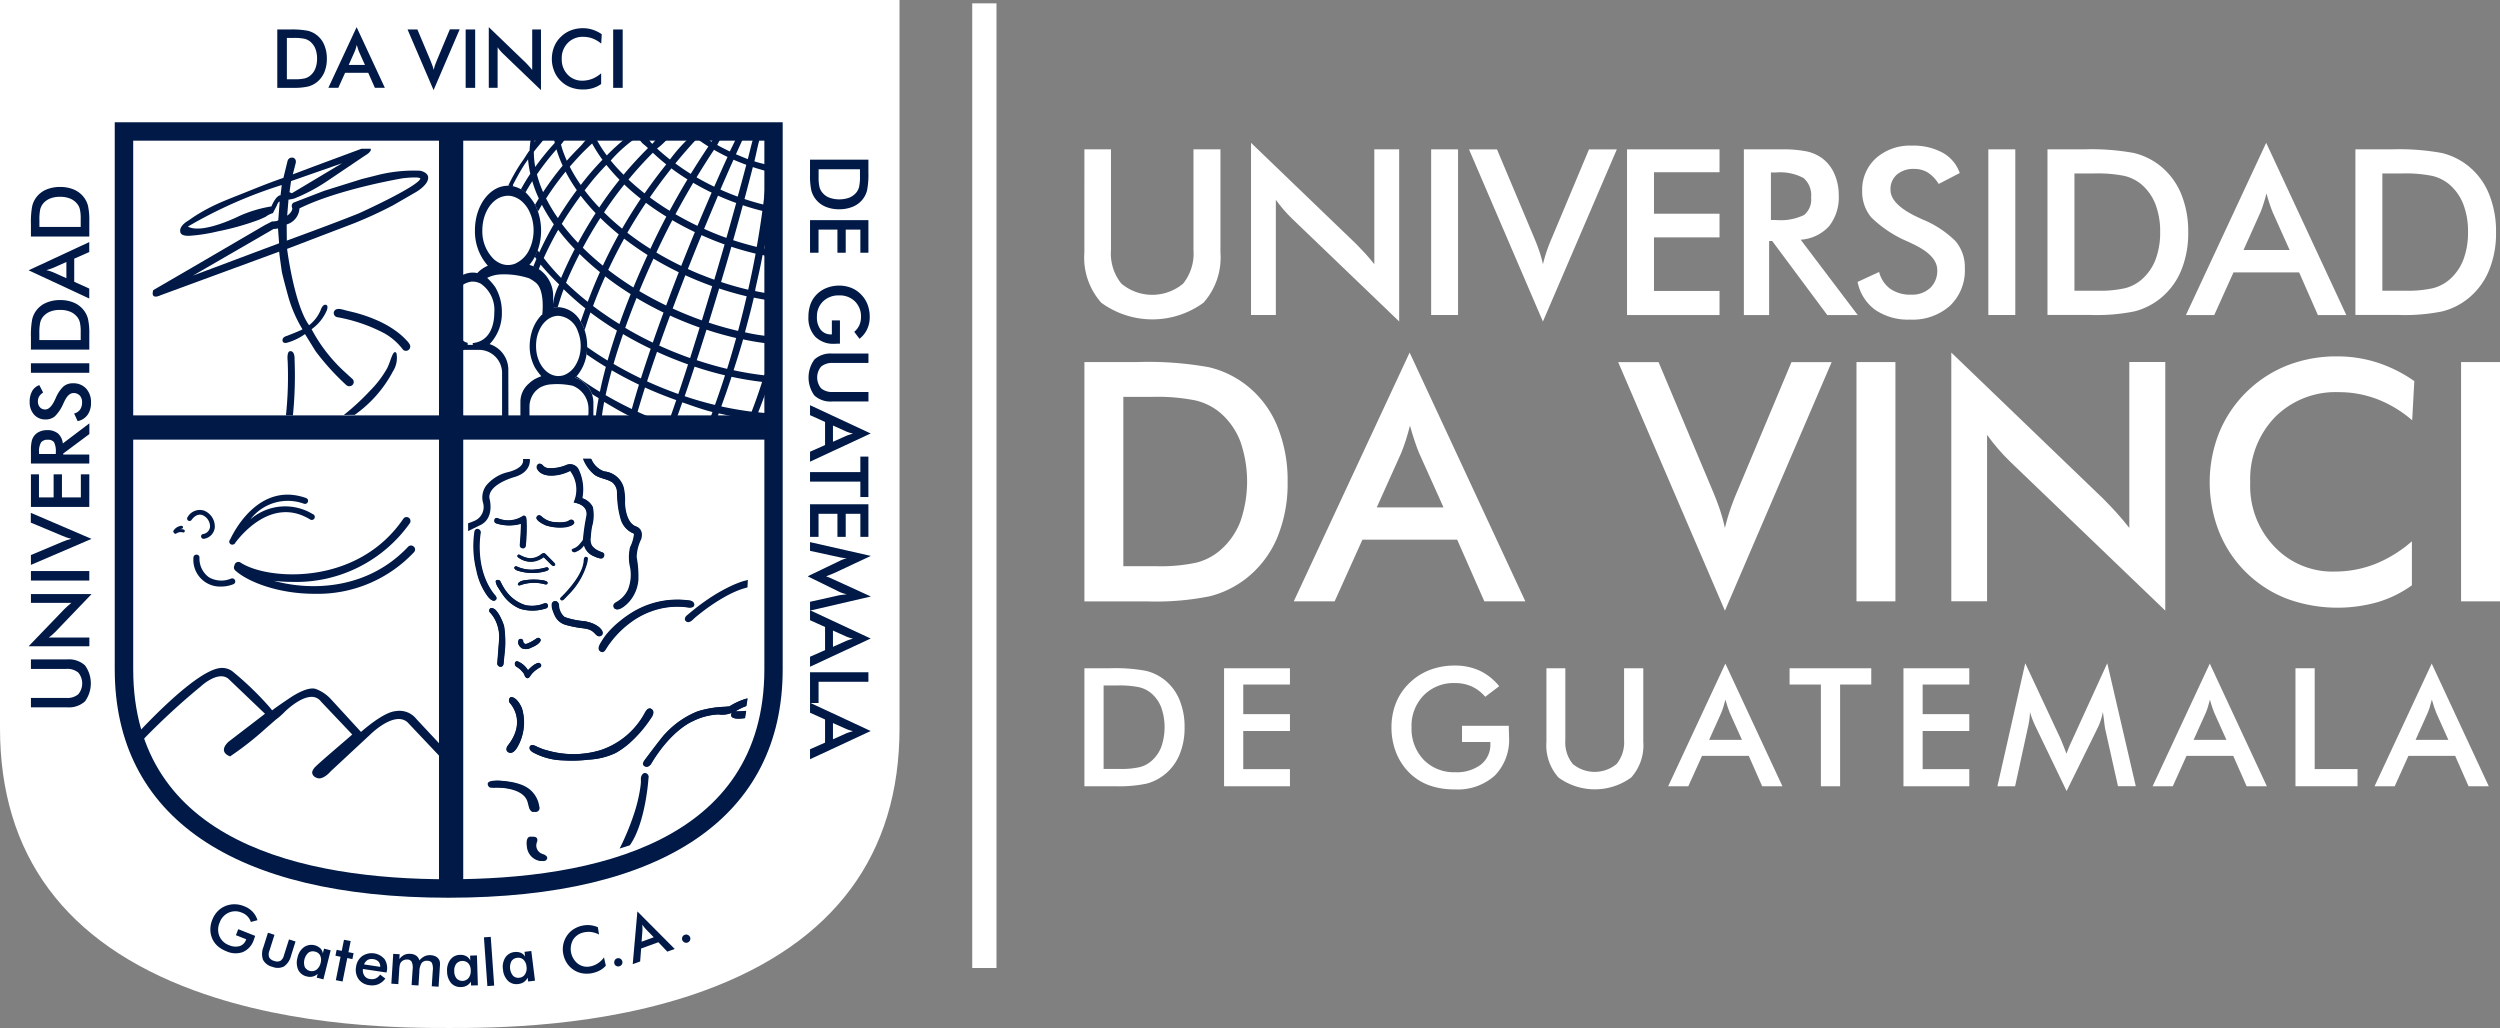 <svg id="Logo_GUDA_Blanco_grande" data-name="Logo GUDA Blanco grande" xmlns="http://www.w3.org/2000/svg" width="251.416" height="103.381" viewBox="0 0 251.416 103.381">
  <rect x="0" y="0" width="251.416" height="103.381" fill="#808080" stroke="none"/>
  <g id="Grupo_6705" data-name="Grupo 6705">
    <g id="Grupo_6703" data-name="Grupo 6703">
      <g id="Grupo_6702" data-name="Grupo 6702">
        <path id="Trazado_32654" data-name="Trazado 32654" d="M45.2,103.38h-.059c-4.188,0-15.317,0-25.584-3.764C6.581,94.859,0,85.981,0,73.238V0H90.461V73.238c0,12.743-6.6,21.621-19.617,26.379C60.548,103.38,49.4,103.38,45.2,103.38Z" fill="#fff"/>
        <path id="Trazado_32655" data-name="Trazado 32655" d="M57.2,11.95V6.08h1.287a8.465,8.465,0,0,1,1.765.127,2.35,2.35,0,0,1,.9.424,2.416,2.416,0,0,1,.77,1,3.479,3.479,0,0,1,.263,1.389,3.438,3.438,0,0,1-.263,1.385,2.507,2.507,0,0,1-.77.995,2.409,2.409,0,0,1-.878.424,6.784,6.784,0,0,1-1.531.127H57.2Zm.956-.863h.8A4.217,4.217,0,0,0,59.959,11a1.41,1.41,0,0,0,.575-.3,1.7,1.7,0,0,0,.5-.707A2.655,2.655,0,0,0,61.2,9.01a2.655,2.655,0,0,0-.166-.985,1.792,1.792,0,0,0-.5-.707,1.457,1.457,0,0,0-.595-.3,4.848,4.848,0,0,0-1.087-.088h-.687v4.154Z" transform="translate(-29.315 -3.116)" fill="#001946"/>
        <path id="Trazado_32656" data-name="Trazado 32656" d="M72.41,11.7l-.668-1.511H69.417L68.734,11.7h-1l2.842-6.1,2.837,6.1H72.4ZM69.773,9.4h1.638l-.6-1.341c-.034-.088-.073-.185-.107-.3s-.073-.234-.112-.371c-.034.127-.068.249-.1.361a3.158,3.158,0,0,1-.112.307l-.6,1.341Z" transform="translate(-34.711 -2.87)" fill="#001946"/>
        <path id="Trazado_32657" data-name="Trazado 32657" d="M86.688,12.174l-2.618-6.1h.99L86.376,9.2c.078.18.141.351.195.5s.093.3.122.439c.034-.146.078-.3.132-.458s.117-.322.19-.488l1.311-3.13h.985l-2.618,6.1Z" transform="translate(-43.085 -3.111)" fill="#001946"/>
        <rect id="Rectángulo_2824" data-name="Rectángulo 2824" width="0.956" height="5.87" transform="translate(46.83 2.964)" fill="#001946"/>
        <path id="Trazado_32658" data-name="Trazado 32658" d="M100.83,11.7V5.6l3.729,3.588c.1.1.2.21.307.327s.215.244.331.39V5.834h.882v6.1l-3.8-3.651c-.1-.1-.2-.2-.293-.312a3.12,3.12,0,0,1-.268-.346V11.7h-.878Z" transform="translate(-51.675 -2.87)" fill="#001946"/>
        <path id="Trazado_32659" data-name="Trazado 32659" d="M118.808,7.37a2.962,2.962,0,0,0-.858-.517A2.686,2.686,0,0,0,117,6.683a2.075,2.075,0,0,0-1.565.619,2.181,2.181,0,0,0-.6,1.6,2.165,2.165,0,0,0,.585,1.57,1.968,1.968,0,0,0,1.482.619,2.749,2.749,0,0,0,.995-.185,3.119,3.119,0,0,0,.9-.556v1.077a2.865,2.865,0,0,1-.839.414,3.34,3.34,0,0,1-.985.137,3.435,3.435,0,0,1-1.243-.219,2.85,2.85,0,0,1-1-.648,2.815,2.815,0,0,1-.658-.995A3.171,3.171,0,0,1,113.84,8.9a3.239,3.239,0,0,1,.229-1.214,2.818,2.818,0,0,1,.668-.995,2.907,2.907,0,0,1,1-.653,3.35,3.35,0,0,1,1.224-.224,3.13,3.13,0,0,1,.985.151,3.7,3.7,0,0,1,.912.453l-.054.96Z" transform="translate(-58.342 -2.978)" fill="#001946"/>
        <rect id="Rectángulo_2825" data-name="Rectángulo 2825" width="0.956" height="5.87" transform="translate(61.665 2.964)" fill="#001946"/>
        <path id="Trazado_32660" data-name="Trazado 32660" d="M6.38,140.837V139.9H9.944a1.717,1.717,0,0,0,1.194-.366,1.7,1.7,0,0,0,0-2.189,1.717,1.717,0,0,0-1.194-.366H6.38v-.956h3.651a2.406,2.406,0,0,1,1.784.6,3.075,3.075,0,0,1,0,3.622,2.406,2.406,0,0,1-1.784.6H6.38Z" transform="translate(-3.27 -69.71)" fill="#001946"/>
        <path id="Trazado_32661" data-name="Trazado 32661" d="M12,127.8H5.9l3.588-3.729c.1-.1.21-.2.327-.307s.244-.215.39-.332H6.134v-.882h6.1l-3.651,3.807c-.1.1-.2.2-.312.293s-.224.185-.346.273h4.085v.878Z" transform="translate(-3.024 -62.806)" fill="#001946"/>
        <rect id="Rectángulo_2826" data-name="Rectángulo 2826" width="5.87" height="0.956" transform="translate(3.11 57.428)" fill="#001946"/>
        <path id="Trazado_32662" data-name="Trazado 32662" d="M12.474,108.408l-6.1,2.618v-.99L9.5,108.72c.18-.078.351-.141.5-.19s.3-.093.439-.122c-.146-.034-.3-.078-.458-.132s-.322-.117-.488-.19l-3.13-1.311v-.985l6.1,2.618Z" transform="translate(-3.265 -54.217)" fill="#001946"/>
        <path id="Trazado_32663" data-name="Trazado 32663" d="M12.25,101.126H6.38V97.85h.809v2.321H8.662V97.85H9.5v2.321h1.9V97.85h.853Z" transform="translate(-3.27 -50.148)" fill="#001946"/>
        <path id="Trazado_32664" data-name="Trazado 32664" d="M9.622,90.475H12.25v.9H6.38V90.041a3.966,3.966,0,0,1,.078-.907,1.4,1.4,0,0,1,.254-.551,1.363,1.363,0,0,1,.551-.419A1.821,1.821,0,0,1,8,88.018a1.651,1.651,0,0,1,1.107.341,1.522,1.522,0,0,1,.478,1l2.672-2.023v1.077L9.627,90.372v.107Zm-.741-.059v-.171a1.953,1.953,0,0,0-.176-1.009.714.714,0,0,0-.624-.249.791.791,0,0,0-.683.268,1.765,1.765,0,0,0-.2.99v.171Z" transform="translate(-3.27 -44.761)" fill="#001946"/>
        <path id="Trazado_32665" data-name="Trazado 32665" d="M10.941,82.863l-.351-.76a1.056,1.056,0,0,0,.6-.395,1.239,1.239,0,0,0,.2-.736.962.962,0,0,0-.234-.678.833.833,0,0,0-.634-.249c-.346,0-.653.288-.921.858-.039.083-.068.141-.088.185A4.077,4.077,0,0,1,8.66,82.38a1.408,1.408,0,0,1-.936.322,1.485,1.485,0,0,1-1.16-.488,1.82,1.82,0,0,1-.444-1.277,2.174,2.174,0,0,1,.249-1.087,1.315,1.315,0,0,1,.722-.6l.385.746a1.236,1.236,0,0,0-.4.385.938.938,0,0,0-.127.483.882.882,0,0,0,.2.609.682.682,0,0,0,.536.224c.351,0,.683-.332.985-.995.024-.049.044-.093.059-.122a3.478,3.478,0,0,1,.785-1.194,1.434,1.434,0,0,1,.956-.322,1.726,1.726,0,0,1,1.326.527,2,2,0,0,1,.492,1.419,2.047,2.047,0,0,1-.346,1.229,1.6,1.6,0,0,1-.985.629" transform="translate(-3.136 -40.518)" fill="#001946"/>
        <rect id="Rectángulo_2827" data-name="Rectángulo 2827" width="5.87" height="0.956" transform="translate(3.11 36.534)" fill="#001946"/>
        <path id="Trazado_32666" data-name="Trazado 32666" d="M12.25,66.882H6.38V65.6a8.5,8.5,0,0,1,.127-1.765,2.35,2.35,0,0,1,.424-.9,2.416,2.416,0,0,1,1-.77A3.462,3.462,0,0,1,9.32,61.9a3.422,3.422,0,0,1,1.385.263,2.474,2.474,0,0,1,.995.77,2.334,2.334,0,0,1,.424.878,6.784,6.784,0,0,1,.127,1.531v1.545Zm-.863-.956v-.8a4.189,4.189,0,0,0-.088-.995,1.41,1.41,0,0,0-.3-.575,1.731,1.731,0,0,0-.707-.5,2.655,2.655,0,0,0-.985-.166,2.655,2.655,0,0,0-.985.166,1.792,1.792,0,0,0-.707.5,1.52,1.52,0,0,0-.3.595,4.827,4.827,0,0,0-.088,1.082v.687h4.154Z" transform="translate(-3.27 -31.723)" fill="#001946"/>
        <path id="Trazado_32667" data-name="Trazado 32667" d="M12,50.939l-1.511.668v2.325L12,54.615v1L5.9,52.777,12,49.94v1ZM9.7,53.577V51.939l-1.341.6c-.083.034-.185.073-.3.107s-.234.073-.371.112c.127.034.249.068.361.1s.215.073.307.112l1.341.6Z" transform="translate(-3.024 -25.594)" fill="#001946"/>
        <path id="Trazado_32668" data-name="Trazado 32668" d="M12.25,43.552H6.38V42.265A8.465,8.465,0,0,1,6.507,40.5a2.35,2.35,0,0,1,.424-.9,2.416,2.416,0,0,1,1-.77A3.462,3.462,0,0,1,9.32,38.57a3.422,3.422,0,0,1,1.385.263,2.474,2.474,0,0,1,.995.77,2.37,2.37,0,0,1,.424.878,6.784,6.784,0,0,1,.127,1.531v1.545Zm-.863-.956v-.8A4.217,4.217,0,0,0,11.3,40.8a1.379,1.379,0,0,0-.3-.575,1.778,1.778,0,0,0-.707-.5,2.655,2.655,0,0,0-.985-.166,2.655,2.655,0,0,0-.985.166,1.792,1.792,0,0,0-.707.5,1.52,1.52,0,0,0-.3.595A4.827,4.827,0,0,0,7.233,41.9v.687h4.154Z" transform="translate(-3.27 -19.767)" fill="#001946"/>
        <path id="Trazado_32669" data-name="Trazado 32669" d="M167.1,32.935h5.87v1.287a8.466,8.466,0,0,1-.127,1.765,2.35,2.35,0,0,1-.424.9,2.416,2.416,0,0,1-1,.77,3.462,3.462,0,0,1-1.389.263,3.421,3.421,0,0,1-1.385-.263,2.474,2.474,0,0,1-.995-.77,2.448,2.448,0,0,1-.424-.878,6.784,6.784,0,0,1-.127-1.531V32.93Zm.863.956v.8a4.217,4.217,0,0,0,.088.995,1.409,1.409,0,0,0,.3.575,1.7,1.7,0,0,0,.707.5,3.008,3.008,0,0,0,1.97,0,1.792,1.792,0,0,0,.707-.5,1.457,1.457,0,0,0,.3-.595,4.827,4.827,0,0,0,.088-1.082V33.9h-4.154Z" transform="translate(-85.638 -16.876)" fill="#001946"/>
        <path id="Trazado_32670" data-name="Trazado 32670" d="M167.1,45.41h5.87v3.276h-.809V46.361h-1.472v2.325h-.834V46.361h-1.9v2.325H167.1Z" transform="translate(-85.638 -23.272)" fill="#001946"/>
        <path id="Trazado_32671" data-name="Trazado 32671" d="M169.939,62.43v2.325h-.171c-.19.01-.317.015-.385.015a2.561,2.561,0,0,1-1.926-.712,2.756,2.756,0,0,1-.687-2,3.634,3.634,0,0,1,.214-1.287,2.716,2.716,0,0,1,.644-.99,2.855,2.855,0,0,1,1-.639,3.388,3.388,0,0,1,1.224-.224,3.3,3.3,0,0,1,1.229.229,2.791,2.791,0,0,1,.99.673,2.906,2.906,0,0,1,.644,1,3.439,3.439,0,0,1,.219,1.233,2.868,2.868,0,0,1-.254,1.238,2.665,2.665,0,0,1-.775.975l-.527-.7a1.948,1.948,0,0,0,.512-.668,2,2,0,0,0,.166-.834,2.108,2.108,0,0,0-.609-1.56,2.158,2.158,0,0,0-1.589-.6,2.223,2.223,0,0,0-1.614.6,2.075,2.075,0,0,0-.619,1.565,1.985,1.985,0,0,0,.38,1.287,1.266,1.266,0,0,0,1.038.468h.083V62.42h.8Z" transform="translate(-85.469 -30.196)" fill="#001946"/>
        <path id="Trazado_32672" data-name="Trazado 32672" d="M172.816,72.935v.941h-3.564a1.725,1.725,0,0,0-1.194.366,1.7,1.7,0,0,0,0,2.189,1.709,1.709,0,0,0,1.194.366h3.564v.956h-3.651a2.406,2.406,0,0,1-1.784-.6,3.075,3.075,0,0,1,0-3.622,2.406,2.406,0,0,1,1.784-.6h3.651Z" transform="translate(-85.479 -37.376)" fill="#001946"/>
        <path id="Trazado_32673" data-name="Trazado 32673" d="M167.1,88.26l1.511-.668V85.267l-1.511-.683v-1l6.1,2.842-6.1,2.837v-1Zm2.306-2.637v1.638l1.341-.6c.088-.034.185-.068.3-.107s.234-.073.371-.112c-.127-.034-.249-.068-.361-.1a3.162,3.162,0,0,1-.307-.112l-1.341-.6Z" transform="translate(-85.638 -42.834)" fill="#001946"/>
        <path id="Trazado_32674" data-name="Trazado 32674" d="M172.16,96.706H167.1V95.75h5.06V94.19h.809v4.066h-.809Z" transform="translate(-85.638 -48.272)" fill="#001946"/>
        <path id="Trazado_32675" data-name="Trazado 32675" d="M167.1,104.03h5.87v3.276h-.809v-2.321h-1.472v2.321h-.834v-2.321h-1.9v2.321H167.1Z" transform="translate(-85.638 -53.315)" fill="#001946"/>
        <path id="Trazado_32676" data-name="Trazado 32676" d="M169.75,117.183c.044-.01.171-.029.375-.054q.256-.029.424-.059a3.009,3.009,0,0,1-.4-.1,3.437,3.437,0,0,1-.41-.166l-3.13-1.536,3.193-1.536a4.1,4.1,0,0,1,.38-.166,3.572,3.572,0,0,1,.366-.122,3.592,3.592,0,0,1-.385-.029c-.137-.02-.278-.044-.424-.078l-2.891-.629v-.878l6.118,1.389-3.705,1.731c-.058.024-.156.068-.292.122s-.3.122-.507.2a6.739,6.739,0,0,1,.644.263q.1.051.161.073l3.7,1.692-6.118,1.419v-.887l2.9-.648Z" transform="translate(-85.387 -57.312)" fill="#001946"/>
        <path id="Trazado_32677" data-name="Trazado 32677" d="M167.1,130.56l1.511-.668v-2.325l-1.511-.683v-1l6.1,2.842-6.1,2.837v-1Zm2.306-2.637v1.638l1.341-.6c.088-.034.185-.068.3-.107s.234-.073.371-.112c-.127-.034-.249-.068-.361-.1a3.164,3.164,0,0,1-.307-.112l-1.341-.6Z" transform="translate(-85.638 -64.513)" fill="#001946"/>
        <path id="Trazado_32678" data-name="Trazado 32678" d="M167.1,138.68h5.87v.956h-5.012v2.135H167.1Z" transform="translate(-85.638 -71.073)" fill="#001946"/>
        <path id="Trazado_32679" data-name="Trazado 32679" d="M167.1,149.64l1.511-.668v-2.325l-1.511-.682v-1l6.1,2.842-6.1,2.837v-1ZM169.406,147v1.638l1.341-.6c.088-.034.185-.073.3-.107s.234-.073.371-.112c-.127-.034-.249-.068-.361-.1a3.16,3.16,0,0,1-.307-.112l-1.341-.6Z" transform="translate(-85.638 -74.291)" fill="#001946"/>
        <path id="Trazado_32680" data-name="Trazado 32680" d="M46.188,189.041l1.711.678c-.01.029-.029.073-.044.127-.049.141-.083.239-.1.288a2.008,2.008,0,0,1-1.082,1.209A2.189,2.189,0,0,1,45,191.264a2.919,2.919,0,0,1-.887-.531,2.215,2.215,0,0,1-.541-.761,2.335,2.335,0,0,1-.18-.921,2.585,2.585,0,0,1,.2-.965,2.508,2.508,0,0,1,.527-.834,2.265,2.265,0,0,1,.78-.531,2.377,2.377,0,0,1,.926-.18,2.584,2.584,0,0,1,.975.2,2.339,2.339,0,0,1,.839.546,2.172,2.172,0,0,1,.492.853l-.668.18a1.475,1.475,0,0,0-.907-.936,1.638,1.638,0,0,0-1.321,0,1.716,1.716,0,0,0-.907.995,1.739,1.739,0,0,0-.029,1.36,1.647,1.647,0,0,0,.97.912,1.58,1.58,0,0,0,1.058.1,1,1,0,0,0,.648-.629l.024-.063-1.038-.41.234-.595Z" transform="translate(-22.237 -95.601)" fill="#001946"/>
        <path id="Trazado_32681" data-name="Trazado 32681" d="M55.31,192.62l-.512,1.614a.917.917,0,0,0-.02.653.773.773,0,0,0,.5.356.791.791,0,0,0,.619,0,.887.887,0,0,0,.361-.546l.512-1.614.658.21-.449,1.419a1.865,1.865,0,0,1-.707,1.087,1.4,1.4,0,0,1-1.17.039,1.429,1.429,0,0,1-.946-.707,1.86,1.86,0,0,1,.049-1.3l.449-1.419.658.21Z" transform="translate(-27.707 -98.609)" fill="#001946"/>
        <path id="Trazado_32682" data-name="Trazado 32682" d="M63.9,198.375l-.668-.166.093-.38a1.183,1.183,0,0,1-.512.268,1.157,1.157,0,0,1-.575-.015,1.235,1.235,0,0,1-.868-.668,1.809,1.809,0,0,1-.063-1.248,1.71,1.71,0,0,1,.648-1.034,1.327,1.327,0,0,1,1.628.112.88.88,0,0,1,.263.522l.122-.478.668.166-.731,2.915Zm-.283-1.633a1.087,1.087,0,0,0-.034-.756.742.742,0,0,0-.527-.4.766.766,0,0,0-.658.107,1.361,1.361,0,0,0-.37,1.438.812.812,0,0,0,1.18.273,1.16,1.16,0,0,0,.41-.663" transform="translate(-31.38 -99.885)" fill="#001946"/>
        <path id="Trazado_32683" data-name="Trazado 32683" d="M69.239,197.931l.473-2.355-.512-.107.117-.59.517.1.224-1.112.673.132-.224,1.116.517.1-.117.595-.517-.107-.473,2.36Z" transform="translate(-35.465 -99.357)" fill="#001946"/>
        <path id="Trazado_32684" data-name="Trazado 32684" d="M76.5,198.573l-2.379-.356a.994.994,0,0,0,.151.687.776.776,0,0,0,.556.322,1.035,1.035,0,0,0,.57-.054,1.1,1.1,0,0,0,.449-.39l.527.4a1.776,1.776,0,0,1-.722.575,1.675,1.675,0,0,1-.9.088,1.524,1.524,0,0,1-1.073-.609,1.614,1.614,0,0,1-.249-1.229,1.579,1.579,0,0,1,.609-1.082,1.7,1.7,0,0,1,2.252.3,1.61,1.61,0,0,1,.229,1.214l-.02.127Zm-.639-.565a.761.761,0,0,0-.171-.527.882.882,0,0,0-.531-.254.851.851,0,0,0-.566.083.9.9,0,0,0-.361.449l1.628.244Z" transform="translate(-37.621 -100.77)" fill="#001946"/>
        <path id="Trazado_32685" data-name="Trazado 32685" d="M81.417,199.807l-.687-.044.19-3,.644.039-.029.492a1.4,1.4,0,0,1,.5-.429,1.234,1.234,0,0,1,.624-.1,1.089,1.089,0,0,1,.575.185.92.92,0,0,1,.322.468,1.634,1.634,0,0,1,.531-.419,1.288,1.288,0,0,1,.619-.1,1.168,1.168,0,0,1,.512.141.816.816,0,0,1,.327.341.687.687,0,0,1,.068.239,1.706,1.706,0,0,1,0,.39l-.015.239-.117,1.818-.687-.044.1-1.541a1.624,1.624,0,0,0-.078-.8.513.513,0,0,0-.444-.219.663.663,0,0,0-.595.219,1.691,1.691,0,0,0-.229.892l-.088,1.37-.692-.044.1-1.541a1.544,1.544,0,0,0-.083-.78.5.5,0,0,0-.449-.244.749.749,0,0,0-.375.068.672.672,0,0,0-.283.239.637.637,0,0,0-.1.249,3.677,3.677,0,0,0-.059.561l-.088,1.365Z" transform="translate(-41.374 -100.838)" fill="#001946"/>
        <path id="Trazado_32686" data-name="Trazado 32686" d="M95.319,200.035l-.687.019-.01-.39a1.137,1.137,0,0,1-.98.541,1.243,1.243,0,0,1-1.019-.4,1.821,1.821,0,0,1-.4-1.185,1.754,1.754,0,0,1,.336-1.175,1.225,1.225,0,0,1,.965-.473,1.2,1.2,0,0,1,.634.137.914.914,0,0,1,.395.429l-.015-.492.687-.019.093,3Zm-.717-1.492a1.08,1.08,0,0,0-.239-.717.833.833,0,0,0-1.219.044,1.145,1.145,0,0,0-.2.751,1.112,1.112,0,0,0,.239.731.812.812,0,0,0,1.209-.063,1.144,1.144,0,0,0,.21-.751" transform="translate(-47.261 -100.945)" fill="#001946"/>
        <rect id="Rectángulo_2828" data-name="Rectángulo 2828" width="0.687" height="4.914" transform="translate(48.667 94.265) rotate(-4.04)" fill="#001946"/>
        <path id="Trazado_32687" data-name="Trazado 32687" d="M106.953,199.164l-.683.083-.049-.385a1.243,1.243,0,0,1-.38.439,1.2,1.2,0,0,1-.541.195,1.23,1.23,0,0,1-1.048-.307,1.808,1.808,0,0,1-.512-1.141,1.747,1.747,0,0,1,.229-1.2,1.235,1.235,0,0,1,.917-.561,1.307,1.307,0,0,1,.644.073.887.887,0,0,1,.434.39l-.059-.488.683-.083.371,2.984Zm-.848-1.419a1.093,1.093,0,0,0-.307-.692.75.75,0,0,0-.634-.185.763.763,0,0,0-.575.341,1.352,1.352,0,0,0,.175,1.472.75.75,0,0,0,.634.185.74.74,0,0,0,.566-.356,1.119,1.119,0,0,0,.141-.765" transform="translate(-53.157 -100.541)" fill="#001946"/>
        <path id="Trazado_32688" data-name="Trazado 32688" d="M119.762,191.789a2.359,2.359,0,0,0-.751-.253,2.1,2.1,0,0,0-.761.024,1.658,1.658,0,0,0-1.107.741,1.9,1.9,0,0,0,.522,2.447,1.554,1.554,0,0,0,1.248.229,2.1,2.1,0,0,0,.736-.312,2.362,2.362,0,0,0,.6-.585l.185.834a2.228,2.228,0,0,1-.58.463,2.807,2.807,0,0,1-.736.273,2.678,2.678,0,0,1-1,.039,2.3,2.3,0,0,1-.887-.331,2.336,2.336,0,0,1-.678-.653,2.528,2.528,0,0,1-.385-.9,2.44,2.44,0,0,1-.024-.975,2.387,2.387,0,0,1,.346-.882,2.312,2.312,0,0,1,.663-.678,2.69,2.69,0,0,1,.907-.38,2.557,2.557,0,0,1,.79-.049,2.747,2.747,0,0,1,.78.2l.122.751Z" transform="translate(-59.507 -97.798)" fill="#001946"/>
        <path id="Trazado_32689" data-name="Trazado 32689" d="M126.723,198.2a.434.434,0,0,1,.034-.322.394.394,0,0,1,.249-.2.4.4,0,0,1,.317.039.409.409,0,0,1,.195.254.39.39,0,0,1-.039.312.429.429,0,0,1-.57.161.39.39,0,0,1-.195-.244" transform="translate(-64.937 -101.303)" fill="#001946"/>
        <path id="Trazado_32690" data-name="Trazado 32690" d="M134,192.056l-.9-.946-1.731.629-.1,1.307-.746.268.468-5.3,3.754,3.773-.751.273Zm-2.584-1,1.219-.444-.809-.834q-.073-.08-.161-.19c-.059-.073-.117-.156-.185-.244.01.1.02.2.02.292v.258l-.088,1.16Z" transform="translate(-66.891 -96.354)" fill="#001946"/>
        <path id="Trazado_32691" data-name="Trazado 32691" d="M140.734,193.388a.411.411,0,0,1-.02-.322.4.4,0,0,1,.215-.239.41.41,0,0,1,.322-.015.43.43,0,0,1,.239.214.387.387,0,0,1,.015.312.406.406,0,0,1-.214.234.409.409,0,0,1-.551-.19" transform="translate(-72.103 -98.802)" fill="#001946"/>
        <path id="Trazado_32692" data-name="Trazado 32692" d="M57.235,103.206h-.044c-21.616,0-33.521-8.161-33.521-22.971V25.22H90.843V80.235c0,14.815-11.934,22.971-33.609,22.971ZM25.527,27.073V80.23c0,17.458,17.219,21.119,31.668,21.119h.044C71.728,101.349,89,97.683,89,80.23V27.073Z" transform="translate(-12.131 -12.925)" fill="#001946"/>
        <rect id="Rectángulo_2829" data-name="Rectángulo 2829" width="65.813" height="2.438" transform="translate(12.461 41.774)" fill="#001946"/>
        <rect id="Rectángulo_2830" data-name="Rectángulo 2830" width="2.438" height="75.563" transform="translate(44.148 13.499)" fill="#001946"/>
        <rect id="Rectángulo_2831" data-name="Rectángulo 2831" width="2.438" height="2.438" transform="translate(44.148 41.774)" fill="#001946"/>
      </g>
      <path id="Trazado_32693" data-name="Trazado 32693" d="M42.674,117.624a2.687,2.687,0,0,1-2.774-2.891.3.3,0,0,1,.293-.317.29.29,0,0,1,.317.292,2.309,2.309,0,0,0,.96,1.989,2.514,2.514,0,0,0,2.213.127.311.311,0,0,1,.4.161.3.3,0,0,1-.161.4,3.309,3.309,0,0,1-1.248.239" transform="translate(-20.448 -58.636)" fill="#001946"/>
      <path id="Trazado_32694" data-name="Trazado 32694" d="M66.332,109.626a.394.394,0,0,0-.561.02c-4.056,4.31-9.74,4.47-13.509,3.422a15.031,15.031,0,0,0,1.857.112,14.011,14.011,0,0,0,11.822-5.9.4.4,0,0,0-.1-.551.393.393,0,0,0-.551.1c-4.646,6.825-13.7,6.177-16.37,4.407a.4.4,0,0,0-.551.112.383.383,0,0,0-.063.185.4.4,0,0,0,.078.492c1.3,1.185,4.4,2.35,7.922,2.35a13.286,13.286,0,0,0,10.057-4.183.394.394,0,0,0-.02-.561" transform="translate(-24.728 -54.66)" fill="#001946"/>
      <path id="Trazado_32695" data-name="Trazado 32695" d="M55.74,104.022a5.34,5.34,0,0,0-6.318.5,4.734,4.734,0,0,1,5.392-1.57.31.31,0,0,0,.39-.185.3.3,0,0,0-.185-.39c-4.646-1.653-7.191,3.232-7.625,4.158-.015.02-.024.034-.034.049a.3.3,0,0,0,.249.483.258.258,0,0,0,.136-.034.305.305,0,0,0,.166-.156c0-.01.01-.02.015-.029.746-.985,3.812-4.578,7.508-2.311a.3.3,0,1,0,.322-.517" transform="translate(-24.242 -52.293)" fill="#001946"/>
      <path id="Trazado_32696" data-name="Trazado 32696" d="M40.251,108.087a.249.249,0,0,1-.239-.185.239.239,0,0,1,.18-.293.814.814,0,0,0,.717-.746,1.253,1.253,0,0,0-.765-1.16c-.385-.132-.765.034-1.1.492a.244.244,0,0,1-.395-.288,1.419,1.419,0,0,1,1.653-.658,1.73,1.73,0,0,1,1.087,1.643,1.283,1.283,0,0,1-1.087,1.194c-.02,0-.039.01-.058.01" transform="translate(-19.785 -53.901)" fill="#001946"/>
      <path id="Trazado_32697" data-name="Trazado 32697" d="M36.8,108.844a1.149,1.149,0,0,0-.38-.039,1.14,1.14,0,0,1,.185-.044.148.148,0,0,0-.039-.293,1.048,1.048,0,0,0-.8.5.152.152,0,0,0,.054.2h0a.067.067,0,0,0,.024.044.145.145,0,0,0,.117.059.16.16,0,0,0,.093-.029.768.768,0,0,1,.668-.107.148.148,0,0,0,.073-.288" transform="translate(-18.322 -55.589)" fill="#001946"/>
      <path id="Trazado_32698" data-name="Trazado 32698" d="M58.684,146.673l-3.237-3.422h0c-1.341-1.2-3.793,1.272-3.793,1.272l-3.934,3.656s-.8.965-1.428.648a.64.64,0,0,1-.371-.3c-.137-.239-.024-.444.127-.658.244-.346,3.861-3.369,3.837-3.393l-3.13-3.3h0c-1.155-1.526-3.7,1.063-3.7,1.063a6.791,6.791,0,0,1-.868.756c-.317.278-.639.556-.956.834a31.451,31.451,0,0,1-3.632,2.852c-1.316-.531-.122-1.5-.122-1.5l3.637-2.789-3.705-3.539h0c-1.073-.819-2.789.819-2.789.819h0A70.454,70.454,0,0,0,29,144.84l-.653.892-.132-1.282c.975-1.053,5.938-6.333,8.346-6.65a1.727,1.727,0,0,1,1.38.41,31.566,31.566,0,0,1,3.651,3.539l.239.3s.346-.288,1.843-1.287c.4-.268,1.75-1.112,2.535-.868a3.919,3.919,0,0,1,1.584,1.087l.02.019,2.954,3.218c.8-.692,2.442-2.009,3.5-2.091a2.165,2.165,0,0,1,2.077.8l3.008,3.218-.658.541Zm-27.949,1.521.02.019" transform="translate(-14.463 -70.612)" fill="#001946"/>
      <path id="Trazado_32699" data-name="Trazado 32699" d="M58.26,86.585h.356v0H58.26v0" transform="translate(-29.858 -44.372)" fill="#001946"/>
      <path id="Trazado_32700" data-name="Trazado 32700" d="M59.858,73.265c.015-.868-.39-.819-.39-.819-.434-.078-.307.965-.307.965A37.368,37.368,0,0,1,58.99,78.9h.7a40.219,40.219,0,0,0,.166-5.631" transform="translate(-30.232 -37.126)" fill="#001946"/>
      <path id="Trazado_32701" data-name="Trazado 32701" d="M58.411,32.893a15.078,15.078,0,0,0-4.071.38l-1.823.458-3.773,1.18L45.663,36.1c-.312.19-.127.575-.127.575,0,.395-.517.736-.517.736l.132-1.609a4.629,4.629,0,0,0,.575-.112,17.669,17.669,0,0,0,3.261-1.721L52.8,31.4c.814-.473.614-.717.614-.717h-.926L47.73,32.45l-2.145.809.278-1.077c.146-.517-.263-.6-.263-.6a.454.454,0,0,0-.541.322l-.419,1.711c-.268.083-.531.18-.8.278-1.082.395-2.155.829-3.222,1.258-1.034.419-2.091.809-3.091,1.3A17.718,17.718,0,0,0,35.7,37.481c-.234.146-.449.317-.683.463-.9.556-.751,1.058-.751,1.058.015.551,1.058.424,1.058.424a17.092,17.092,0,0,0,2.715-.434,26.76,26.76,0,0,0,4.017-1.121c.18-.054.814-.356.814-.356a2.121,2.121,0,0,1,.712-.356l.395-.765c.161-.449.288-.385.288-.385l-.141,1.857c-.107.132-.634.127-.634.127l-.736.38-7.366,4.3-3.837,2.228c-.312,1.053.741.512.741.512L44.215,41.03c.015.288.263,2,.263,2,.1.527.668,2.584.668,2.584a13.4,13.4,0,0,0,1.414,3.227c-.156.112-1.545.653-1.545.653-.57.156-.458.5-.458.5.029.3.434.2.434.2a5.891,5.891,0,0,0,1.823-.873c.219.361,1.068,1.731,1.068,1.731a24.972,24.972,0,0,0,3.047,3.364.461.461,0,0,0,.7-.024.428.428,0,0,0-.107-.609l-.887-.814a15.867,15.867,0,0,1-3.159-4.139,4.531,4.531,0,0,0,1.536-1.911c.171-.5-.078-.536-.078-.536-.356-.117-.556.546-.556.546a3.789,3.789,0,0,1-1.155,1.5c-1.5-2.057-2.213-7.678-2.213-7.678l6.762-2.584a42.459,42.459,0,0,0,3.9-1.8l2.321-1.341c1.082-.658,1.175-1.224,1.175-1.224.224-.726-.765-.907-.765-.907M45.409,33.937l5.124-1.794L45.487,35.16l-.234-.107.156-1.116Zm-9.872,9.506,8.122-4.695a1.566,1.566,0,0,0,.439-.058l.107,1.5-8.668,3.252Zm8.809-8.078s-.39-.078-.912,1.116a12.733,12.733,0,0,0-3.218.96S36.5,39.314,35.03,38.509a45.842,45.842,0,0,1,9.443-4.178l-.122,1.038Zm14.069-1.677c-.288.824-6.206,3.5-6.206,3.5-2.618,1.053-7.225,2.73-7.225,2.73l-.015-1.623a1.79,1.79,0,0,0,1.287-1.614c3.924-1.95,10.4-3.032,10.4-3.032,1.809-.2,1.75.034,1.75.034" transform="translate(-16.139 -15.723)" fill="#001946"/>
      <path id="Trazado_32702" data-name="Trazado 32702" d="M75.829,74.631a2.516,2.516,0,0,0,.4-1.848.239.239,0,0,0-.1-.137c-.18-.093-.341.346-.39.463-.156.39-.268.79-.463,1.165a10.371,10.371,0,0,1-1.7,2.233,23.712,23.712,0,0,1-2.647,2.447l1.092-.01a12.445,12.445,0,0,0,3.807-4.3" transform="translate(-36.351 -37.224)" fill="#001946"/>
      <path id="Trazado_32703" data-name="Trazado 32703" d="M69.175,64.551a16.373,16.373,0,0,1,4.758,1.623,6.157,6.157,0,0,1,1.892,1.662.435.435,0,0,0,.639-.58,1.726,1.726,0,0,0-.278-.351,6.863,6.863,0,0,0-.946-.858,9.968,9.968,0,0,0-1.784-1.063,14.861,14.861,0,0,0-2.789-.965l-.609-.146a4.947,4.947,0,0,0-.575-.141c-.268-.034-.561.034-.629.332a.433.433,0,0,0,.317.488" transform="translate(-35.284 -32.658)" fill="#001946"/>
      <path id="Trazado_32704" data-name="Trazado 32704" d="M89.518,181.579v-.029c-.068,0-.161.015-.278.019.093,0,.185,0,.278.01" transform="translate(-45.735 -93.043)" fill="#001946"/>
      <path id="Trazado_32705" data-name="Trazado 32705" d="M105.294,163.812s.185.458.458.375a.392.392,0,0,0,.307-.536,2.7,2.7,0,0,0-1-1.76,3.17,3.17,0,0,0-.887-.473,5.578,5.578,0,0,0-1.2-.283c-.293-.039-2.257-.351-1.77.478a.339.339,0,0,0,.39.127s3.2-.185,3.569,1.555Z" transform="translate(-51.824 -82.535)" fill="#001946"/>
      <path id="Trazado_32706" data-name="Trazado 32706" d="M110.536,174.341a.894.894,0,0,1-.595-1.146c.224-.556-.249-.585-.249-.585-.678-.122-.473.99-.473.99a1.6,1.6,0,0,0,1.175,1.419c.531.146.595-.244.595-.244.054-.283-.453-.434-.453-.434" transform="translate(-55.96 -88.457)" fill="#001946"/>
      <path id="Trazado_32707" data-name="Trazado 32707" d="M108.175,52.541s-.024,0-.039.01h0l.02.02c0,.01.015.015.02.02h0v-.049Zm22.942-22.752c0,.478-.122.96-.166,1.443-.429-.112-.9-.215-1.35-.366.2-.814.375-1.779.551-2.286h-.668c-.171.507-.351,1.331-.546,2.062-.375-.141-.731-.292-1.068-.439l-.127-.039c.249-.561.488-1.082.721-1.589h-.721c-.2.507-.4.843-.614,1.3-.429-.21-.858-.419-1.272-.658.146-.219.3-.639.444-.639h-.79c-.073,0-.146.215-.219.322-.171-.1-.336-.322-.5-.322h-1.823a15.407,15.407,0,0,0-1.857,2.106c-.458-.361-.892-.722-1.3-1.107a6.447,6.447,0,0,0,1.077-1h-.965c-.2,0-.395.341-.585.527-.034-.029-.063-.049-.093-.078-.146-.151-.293-.449-.434-.449H118c.263.507.531.595.814.882.029.029.058.044.088.073-.873.873-1.7,1.765-2.457,2.681a17.391,17.391,0,0,1-1.292-1.424,14.158,14.158,0,0,1,2.442-2.208h-.99a22.116,22.116,0,0,0-1.848,1.692,13.068,13.068,0,0,1-1.014-1.584c.049-.044.1-.112.146-.112h-.931c-.288,0-.57.5-.853.775-.463.463-.921.941-1.37,1.453-.1-.229-.19-.453-.273-.673a7.065,7.065,0,0,1-.307-.956c.2-.21.4-.6.619-.6h-1.331s.049.283.083.439a24.722,24.722,0,0,0-1.965,2.418,8.7,8.7,0,0,1-.141-1.521c.336-.468.692-.829,1.063-1.331h-.7c-.1,0-.2.219-.3.346.02-.127.039-.234.063-.351v0h-.424A10.224,10.224,0,0,0,107,29.623v.141l-.117.151c-.244.351-.449.722-.7,1.048a17.244,17.244,0,0,0-1.341,2.364,1.93,1.93,0,0,1,.507.073c0-.059-.029-.117-.029-.171,0,0,.648-1.268,1.165-2.048.112-.171.244-.341.356-.517a10.406,10.406,0,0,0,.224,1.453c-.341.512-.653,1.038-.951,1.57a2.6,2.6,0,0,1,.458.322c.219-.39.449-.77.692-1.151a11.58,11.58,0,0,0,.658,1.74c-.132.215-.258.429-.385.644a4.348,4.348,0,0,1,.293.687c.132-.234.268-.463.4-.692a17.366,17.366,0,0,0,1.2,1.97c-.541.931-1.034,1.877-1.467,2.828-.059-.083-.112-.161-.166-.244a5.292,5.292,0,0,1-.288.653c.054.078.112.156.171.239-.107.258-.215.512-.312.765a3.377,3.377,0,0,1,.527.322c.068-.176.136-.346.21-.522a25.166,25.166,0,0,0,1.862,2,5.861,5.861,0,0,0-.619,2v.4c0-.063.273-.1.473-.117.19-.59.361-1.194.6-1.8.687.663,1.4,1.307,2.179,1.921-.156.444-.322.887-.463,1.331a4.127,4.127,0,0,1,.39.868c.185-.595.375-1.19.585-1.784.839.634,1.736,1.243,2.667,1.818-.346,1.024-.663,2.033-.941,3.013-.712-.434-1.4-.887-2.062-1.36a4.531,4.531,0,0,1-.063.731c.629.439,1.282.868,1.95,1.268-.234.873-.439,1.716-.6,2.511-.809-.492-1.6-1.019-2.35-1.57a1.8,1.8,0,0,1-.136.137,2.772,2.772,0,0,1,1.682,1.648c.224.141.449.283.678.419-.132.707-.239,1.375-.3,1.994-.073-.044-.229-.088-.229-.137v.673a.514.514,0,0,0,.175.2,3.532,3.532,0,0,0-.015.5h.566v-.068c.039.024.078.068.122.068h1.2a3.486,3.486,0,0,0-1.263-.809c.068-.619.166-1.341.3-2.043.824.478,1.7,1.019,2.594,1.443-.122.449-.234.9-.336,1.4h.619a11.986,11.986,0,0,1,.288-1.165c.624.283,1.248.6,1.853.839.239.093.478-.18.717.327h1.906c-.219-.507-.434-.244-.653-.317l.044-.18c.263-.7.541-1.487.824-2.3,1,.336,2.023.726,3.037.97-.229.609-.449,1.316-.668,1.823h.673c.2-.507.414-1.136.629-1.687,1.014.224,2.033.453,3.032.585a9.325,9.325,0,0,0-.444,1.1h.668a7.09,7.09,0,0,1,.463-1.082c.444.044.858-.024,1.365,0V56.2c-.507-.024-.76-.054-1.121-.093.385-.97.761-1.97,1.082-2.979h.039v-2.36a6.047,6.047,0,0,1-.507,1.619c-1.009-.117-2.062-.288-3.086-.512.317-1,.658-2.048.956-3.105a24.247,24.247,0,0,0,2.637.429V48.46a19.474,19.474,0,0,1-2.452-.4c.3-1.121.619-2.291.892-3.486.512.107,1.053.2,1.56.278v-.683c-.507-.073-.965-.161-1.428-.258l.034-.254c.244-1.092.507-2.223.717-3.374a2.435,2.435,0,0,0,.682.132v-.692a1.1,1.1,0,0,1-.526-.107,20.6,20.6,0,0,0,.526-3.417v-6.42ZM127.5,30.7l.141.063c.341.146.712.293,1.146.453q-.4,1.521-.863,3.2c-.517-.19-1.029-.395-1.516-.609-.078-.034-.151-.068-.224-.1.453-1.053.892-2.057,1.316-3m-13.392,5.85c.575.57,1.2,1.126,1.853,1.658-.575,1.038-1.112,2.091-1.6,3.14-.707-.575-1.385-1.18-2.013-1.8.531-.995,1.126-2,1.76-2.993m-2.247,2.5a22.038,22.038,0,0,1-1.628-1.911c.575-.956,1.214-1.9,1.9-2.828a21.28,21.28,0,0,0,1.5,1.755c-.639.995-1.229,1.994-1.765,2.984m4.636-.419c.751.58,1.545,1.131,2.355,1.643-.512,1.112-.99,2.208-1.424,3.266-.887-.556-1.74-1.151-2.535-1.765.488-1.043,1.024-2.1,1.6-3.144m7.113-.658q-.636,1.55-1.282,3.174l-.088.224c-.853-.414-1.7-.863-2.5-1.346l.078-.166c.468-1,.98-2.043,1.526-3.086.722.424,1.482.824,2.267,1.2m-1.95-1.8c.561-1.043,1.16-2.106,1.784-3.159.585.341,1.2.673,1.853.985-.5,1.16-.97,2.257-1.424,3.344-.756-.361-1.5-.756-2.213-1.17m.331,5.835c-.444,1.136-.863,2.257-1.268,3.344-.921-.444-1.828-.931-2.7-1.448.439-1.068.917-2.165,1.424-3.266.814.488,1.667.946,2.54,1.37m-2.8-2.467-.049.112a27.857,27.857,0,0,1-2.316-1.614l.078-.141c.561-.965,1.16-1.931,1.794-2.871.648.483,1.336.951,2.048,1.385-.556,1.053-1.077,2.106-1.555,3.13m-1.443,5.055c.873.522,1.784,1.014,2.715,1.463-.39,1.068-.756,2.082-1.077,3.023-.951-.453-1.882-.951-2.774-1.482.341-.96.722-1.97,1.136-3m3.374,1.765c.678.312,1.36.595,2.028.853.317.122.629.239.946.351-.327,1.058-.648,2.087-.96,3.071-.395-.141-.79-.288-1.185-.444-.634-.244-1.277-.517-1.921-.814q.512-1.463,1.092-3.018m2.282.141c-.663-.254-1.341-.536-2.018-.848.4-1.087.834-2.2,1.272-3.344.463.21.907.4,1.35.58s.892.351,1.35.517c-.351,1.175-.7,2.325-1.038,3.437-.3-.107-.609-.219-.917-.341m.848-4.246c-.439-.176-.878-.366-1.341-.58l.1-.249c.429-1.077.848-2.13,1.272-3.154.488.219.975.424,1.443.609.293.112.585.224.878.327q-.461,1.609-.96,3.291l-.073.254c-.449-.161-.887-.327-1.307-.5m1.7-4.012c-.458-.18-.936-.38-1.419-.6.478-1.155.951-2.277,1.4-3.344.078.039.156.073.234.107.512.224,1.048.439,1.594.634-.312,1.126-.639,2.3-.985,3.51-.278-.1-.551-.2-.829-.307m-.419-8.551c.439.254.9.5,1.36.717-.429.941-.878,1.94-1.336,2.993-.624-.3-1.219-.614-1.779-.941.561-.926,1.151-1.857,1.755-2.769m-1.721-1.121c.37.273.756.536,1.155.785-.6.9-1.2,1.828-1.77,2.759-.522-.327-1.043-.678-1.55-1.053.692-.843,1.419-1.682,2.169-2.486m-2.569,2.984c.527.395,1.068.765,1.619,1.107-.614,1.024-1.219,2.082-1.794,3.154-.7-.429-1.365-.878-1.989-1.341.687-1,1.419-1.979,2.165-2.92m-1.862-1.57c.419.4.873.79,1.346,1.17-.756.941-1.487,1.921-2.179,2.915-.57-.449-1.116-.917-1.619-1.389.761-.921,1.584-1.828,2.452-2.7M116.521,33.2c.517.492,1.073.97,1.653,1.428-.653.975-1.272,1.96-1.833,2.935l-.039.073A24.279,24.279,0,0,1,114.483,36l.049-.078c.073-.112.146-.229.224-.341.541-.8,1.121-1.584,1.765-2.384m-.483-.473c-.653.809-1.263,1.638-1.823,2.462-.073.107-.146.219-.214.327a19.891,19.891,0,0,1-1.472-1.726q.336-.439.687-.878c.463-.566.956-1.121,1.5-1.682a19.788,19.788,0,0,0,1.331,1.5m-3.51-2.945c.244-.244.492-.478.746-.707a14.717,14.717,0,0,0,1.038,1.633c-.57.595-1.092,1.18-1.584,1.779-.2.249-.4.5-.595.756a14.824,14.824,0,0,1-1.107-1.838c.507-.59,1-1.121,1.5-1.628m-4.8,2.4a25.813,25.813,0,0,1,1.965-2.516c.068.234.141.463.224.683.112.307.244.629.395.96a29.2,29.2,0,0,0-1.965,2.657,11.628,11.628,0,0,1-.624-1.789m.926,2.423a29.25,29.25,0,0,1,1.955-2.691,15.906,15.906,0,0,0,1.131,1.857c-.683.921-1.321,1.867-1.9,2.813a16.373,16.373,0,0,1-1.19-1.979m1.511,8a23.2,23.2,0,0,1-1.745-2c.424-.946.912-1.9,1.453-2.842a22.207,22.207,0,0,0,1.662,1.935c-.507.98-.97,1.955-1.37,2.906m2.676,2.4a28.936,28.936,0,0,1-2.179-1.911c.395-.946.853-1.921,1.36-2.906a26.613,26.613,0,0,0,2.048,1.828C113.62,43,113.211,44,112.84,45m.536.414c.375-1,.785-2.009,1.224-2.979.8.624,1.667,1.224,2.559,1.784-.4,1.009-.785,2.018-1.131,3.013-.917-.57-1.809-1.18-2.652-1.814m3.018,2.823c.887.522,1.818,1.019,2.779,1.477-.356,1.048-.687,2.048-.985,2.979-.941-.449-1.862-.941-2.75-1.458.268-.941.595-1.95.956-3m.9,7.469-.02.068c-.9-.429-1.784-.9-2.637-1.394.171-.795.38-1.633.619-2.5.892.522,1.814,1,2.735,1.443-.263.863-.5,1.662-.7,2.389m3.661,1.424-.054.151c-.38-.137-.765-.278-1.151-.434-.619-.239-1.238-.5-1.892-.8l.044-.151c.2-.683.429-1.433.7-2.291.795.361,1.594.692,2.379.985.254.1.512.19.765.283-.273.8-.536,1.555-.785,2.257m.995-2.871c-.249-.088-.5-.18-.751-.278-.785-.293-1.589-.629-2.394-.995.317-.975.653-1.974,1-2.969.639.293,1.282.566,1.911.809.4.161.8.312,1.209.453q-.5,1.572-.98,2.979m3.686,1.1c-1.014-.244-2.038-.541-3.047-.878.327-.936.658-1.931,1-2.974,1.014.341,2.038.634,3.057.873-.322,1.014-.663,2.018-1.009,2.979m4.739-2.316c-.327,1.029-.678,2.033-1.053,2.993-1-.127-2.028-.3-3.052-.527.346-.941.692-1.94,1.034-2.979,1.034.224,2.067.395,3.066.512m-3.52-1.311c-1.014-.244-2.038-.536-3.047-.873.322-.985.644-2.009.98-3.066.975.327,1.974.6,2.984.839-.293,1.058-.595,2.1-.912,3.105m1.107-3.822c-.985-.229-1.979-.507-2.954-.834.346-1.112.692-2.257,1.048-3.432.921.307,1.853.57,2.769.785-.273,1.19-.565,2.36-.868,3.486m1.077-4.412-.059.263c-.912-.215-1.828-.473-2.725-.775l.078-.268q.5-1.667.956-3.276c.79.263,1.609.492,2.438.692-.21,1.146-.444,2.277-.687,3.364m.8-4.037c-.8-.2-1.594-.424-2.369-.678.341-1.209.668-2.384.97-3.515.648.219,1.307.41,1.965.57-.166,1.233-.356,2.447-.566,3.622m.653-4.266c-.624-.156-1.253-.341-1.882-.551q.446-1.682.839-3.213c.478.161.956.3,1.419.419-.1,1.112-.234,2.238-.375,3.349" transform="translate(-53.735 -14.642)" fill="#001946"/>
      <path id="Trazado_32708" data-name="Trazado 32708" d="M108.055,62.223V60.18a2.662,2.662,0,0,0-.151-.907,2.785,2.785,0,0,0-1.682-1.648c.044-.044.093-.088.136-.136a4.3,4.3,0,0,0,1.009-2.208,5.037,5.037,0,0,0,.063-.731v-.1a5.074,5.074,0,0,0-.253-1.589,4.139,4.139,0,0,0-.395-.868,2.7,2.7,0,0,0-2.252-1.458c-.049,0-.1,0-.151,0a.966.966,0,0,0-.371.073V49.279a3.233,3.233,0,0,0-1.35-2.506,3.376,3.376,0,0,0-.58-.322,3.682,3.682,0,0,0-.458-.171,4.3,4.3,0,0,0,.561-.834,4.63,4.63,0,0,0,.283-.653,5.816,5.816,0,0,0,.331-1.97,5.918,5.918,0,0,0-.312-1.892,5.108,5.108,0,0,0-.293-.687c-.024-.049-.1-.176-.107-.2a6.078,6.078,0,0,0-.829-1.038,3.634,3.634,0,0,0-.468-.322c-.039-.024-.093-.049-.137-.073h0l-.049-.024h-.01a2.578,2.578,0,0,0-.522-.19,2.407,2.407,0,0,0-.531-.073h-.073c-1.838,0-3.325,2.009-3.32,4.485a5.188,5.188,0,0,0,1.3,3.559,3.093,3.093,0,0,0-1.068.741,2.075,2.075,0,0,0-.463-.054,2.45,2.45,0,0,0-1.506.57v1.121a2.226,2.226,0,0,1,1.419-.785H95.9a1.749,1.749,0,0,1,.839.219,3.193,3.193,0,0,1,1.35,2.886c0,1.609-.653,2.93-2.169,3.081v.18h.166c-.063,0-.127.01-.19.01s-.122-.01-.185-.01h-.3v-.21c-.507-.1-.507-.366-1.014-.756v1.779c0-.1.483-.312.765-.312h1.448a2.329,2.329,0,0,1,2.262,2.418v5.168h.639L99.5,56.8a2.707,2.707,0,0,0-1.882-2.55,4.473,4.473,0,0,0,1.233-3.218,4.842,4.842,0,0,0-.678-2.53,6.243,6.243,0,0,0-.8-.912,3.373,3.373,0,0,1,1.277-.346,8.144,8.144,0,0,1,2.949.39,4.387,4.387,0,0,1,.634.41c1,.78.678,3.252.678,3.252s-.078.034-.093.049a4.194,4.194,0,0,0-1.029,1.945,5.042,5.042,0,0,0-.122.736c-.01.136-.02.273-.02.414a4.521,4.521,0,0,0,.527,2.16,6.578,6.578,0,0,0,.629.858s-.01.044-.02.039a2.452,2.452,0,0,0-.419.175,2.551,2.551,0,0,0-.463.268,2.778,2.778,0,0,0-.346.288,2.407,2.407,0,0,0-.839,1.818v2.379h.912V60.57a2.345,2.345,0,0,1,.488-1.448,1.971,1.971,0,0,1,.283-.288,2.231,2.231,0,0,1,.434-.3c.01,0,.02,0,.029,0a2.54,2.54,0,0,1,.975-.239,7.24,7.24,0,0,1,2.145.146,2.5,2.5,0,0,1,1.58,2.272v.458l-.049.556-.049.712h.619l-.015-.195Zm-7.79-16.093h-.01a1.977,1.977,0,0,1-.79.166,1.211,1.211,0,0,1-.185-.01,1.93,1.93,0,0,1-.531-.132l-.068-.029a2.469,2.469,0,0,1-.634-.41,3.913,3.913,0,0,1-1.16-2.906c0-1.75.956-3.208,2.208-3.437a1.763,1.763,0,0,1,1.073.1c.049.02.1.039.141.059a2.494,2.494,0,0,1,.468.293,3.218,3.218,0,0,1,.926,1.282,4.18,4.18,0,0,1,.249.8,4.541,4.541,0,0,1,.088.907,4.607,4.607,0,0,1-.136,1.116,4.113,4.113,0,0,1-.254.726,2.866,2.866,0,0,1-1.385,1.463m4.919,11.217a1.572,1.572,0,0,1-.468.117c-.059,0-.122.01-.185.01a1.119,1.119,0,0,1-.18-.01,1.8,1.8,0,0,1-.541-.151,2.113,2.113,0,0,1-.531-.356,2.679,2.679,0,0,1-.468-.566c-.039-.059-.073-.127-.112-.19a3.673,3.673,0,0,1-.4-1.463c-.01-.1-.01-.2-.01-.3a4.526,4.526,0,0,1,.029-.517,3.575,3.575,0,0,1,.492-1.428,2.456,2.456,0,0,1,.5-.59,2.064,2.064,0,0,1,.5-.327,1.511,1.511,0,0,1,.283-.1,1.642,1.642,0,0,1,.439-.059,2.243,2.243,0,0,1,1.955,1.545,3.832,3.832,0,0,1,.292,1.487,3.568,3.568,0,0,1-.02.395,3.508,3.508,0,0,1-.5,1.536,2.3,2.3,0,0,1-1.077.965" transform="translate(-48.38 -19.644)" fill="#001946"/>
      <path id="Trazado_32709" data-name="Trazado 32709" d="M99.528,127.707a.344.344,0,0,1-.39-.127c-.488-.829,1.472-.517,1.77-.478a5.718,5.718,0,0,1,1.2.283,2.937,2.937,0,0,1,.887.473,2.7,2.7,0,0,1,1,1.76.392.392,0,0,1-.307.536c-.273.078-.458-.375-.458-.375l-.137-.517c-.366-1.74-3.569-1.555-3.569-1.555m5.289-21.743a4.909,4.909,0,0,1-2.8-.093s-.375-.146-.254-.351a.189.189,0,0,1,.19-.068,3.575,3.575,0,0,0,2.052.3,6.409,6.409,0,0,0,.936-.19.188.188,0,0,1,.239.112s.1.176-.366.283m.263,1.136c.01.258-.283.161-.283.161a4.042,4.042,0,0,0-2.491.107c-.1.029-.249-.015-.2-.141a.416.416,0,0,1,.161-.195,1.134,1.134,0,0,1,.4-.151,6.035,6.035,0,0,1,1.9-.024c.541.083.512.244.512.244m-2.174,2.277a3.338,3.338,0,0,0,1.638-.112s.473-.244.541.059a.267.267,0,0,1-.2.375,4.29,4.29,0,0,1-2.569.029,3.96,3.96,0,0,1-1.7-1.36c-.166-.229-.322-.468-.468-.712a1.611,1.611,0,0,1-.288-.663s0-.166.229-.166a.279.279,0,0,1,.234.132,6.98,6.98,0,0,0,.57.995,3.811,3.811,0,0,0,2,1.428m-1.648,9.774c-.146-.434.146-.546.146-.546.663.024,1.1,1.121,1.1,1.121a4.933,4.933,0,0,1-.483,3.959c-.478.8-.892.458-.892.458-.322-.185-.083-.595-.083-.595,2.072-2.559.215-4.392.215-4.392m1.3-3.091a2.064,2.064,0,0,0-.561-.488.362.362,0,0,1-.171-.463.224.224,0,0,1,.215-.112,2.119,2.119,0,0,1,1.073.907s.673-.756,1.121-.741c0,0,.322.132.161.4-.015.024-.083.049-.107.063-.1.059-.195.122-.288.19a2.43,2.43,0,0,0-.629.614.837.837,0,0,1-.151.2c-.249.21-.429-.117-.483-.317a.869.869,0,0,0-.185-.258m-.38-3.174c.029-.151.268-.132.268-.132a.256.256,0,0,1,.19.229.27.27,0,0,0,.361.263,4.256,4.256,0,0,0,.77-.395c.171-.093.37-.331.566-.117a.222.222,0,0,1,.059.19c-.166.429-.97.717-.97.717a1.037,1.037,0,0,1-.907.059c-.556-.38-.336-.814-.336-.814m-1.794-2.233a4.665,4.665,0,0,1,.332.843,10.817,10.817,0,0,1,.1,2.126l-.161,1.658c-.063.307-.293.273-.293.273a.327.327,0,0,1-.322-.385l.166-2.165a3.847,3.847,0,0,0,.02-.58,3.745,3.745,0,0,0-.268-1.282,3.333,3.333,0,0,0-.449-.8,2.407,2.407,0,0,0-.175-.215l-.059-.059a.087.087,0,0,1-.024-.034.281.281,0,0,1,.01-.263c.122-.263.5-.034.624.1a3.281,3.281,0,0,1,.5.78m4.407,24.166s-.059.39-.595.244A1.588,1.588,0,0,1,103,133.64s-.2-1.112.473-.99c0,0,.473.029.249.585a.894.894,0,0,0,.595,1.146s.507.151.453.434m12.1-12.49a8.962,8.962,0,0,1,3.276-2.282,10.262,10.262,0,0,1,2.72-.463l.488-.039a6.581,6.581,0,0,1,1.809-.809l-.122.77a5.881,5.881,0,0,0-1.107.541,10.41,10.41,0,0,0,1.082-.054l-.107.726s-1.394.239-1.375-.288c0,0-.015-.2.1-.268a2.513,2.513,0,0,1-1.389.185,6.448,6.448,0,0,0-2.579.678s-2.145.824-4.217,4.31c0,0-.312.478-.687.18,0,0-.239-.137.068-.57,0,0,1.7-2.272,2.028-2.613m-1.409-1.619a12.769,12.769,0,0,1-2.2,2.55,8.324,8.324,0,0,1-1.365.965,7.113,7.113,0,0,1-2.657.663,14.869,14.869,0,0,1-2.594.078,6.631,6.631,0,0,1-3.013-.79.874.874,0,0,1-.317-.278.329.329,0,0,1,.029-.395.283.283,0,0,1,.2-.073.925.925,0,0,1,.395.132,5.819,5.819,0,0,0,1.2.434,9.4,9.4,0,0,0,5.27-.059,7.857,7.857,0,0,0,4.446-3.739c.117-.224.3-.492.546-.449a.4.4,0,0,1,.283.439,1.1,1.1,0,0,1-.229.517m-8.692-10.16a7.805,7.805,0,0,0,1.974.419,2.437,2.437,0,0,1,.453.1,2.81,2.81,0,0,1,.98.453c.234.18.6.575.327.863a.341.341,0,0,1-.434.044c-.146-.1-.258-.258-.395-.37a1.388,1.388,0,0,0-.492-.268,3.207,3.207,0,0,0-.531-.107,10.723,10.723,0,0,1-1.784-.351,1.665,1.665,0,0,1-.98-.77,3.219,3.219,0,0,1-.253-.58,1.518,1.518,0,0,1-.122-.746.351.351,0,0,1,.224-.268c.4-.1.458.341.458.341a1.627,1.627,0,0,0,.57,1.233m-.375-1.921s2.257-2.082,2.34-3.729c0,0,0-.327.171-.39,0,0,.219-.024.2.185a2.893,2.893,0,0,1-.146.692,7.252,7.252,0,0,1-1.619,2.735l-.663.687s-.132.122-.249.039c0,0-.117-.112-.029-.219m14.869.122a16.853,16.853,0,0,1,2.111-1.224,10.55,10.55,0,0,1,1.375-.561c.024-.01.488-.122.488-.132l-.034.751s-.536.156-.59.176c-.2.068-.395.146-.59.229a11.2,11.2,0,0,0-1.16.58,18.784,18.784,0,0,0-2.223,1.487c-.234.18-.468.366-.692.556-.2.171-.458.507-.76.463a.333.333,0,0,1-.288-.312.561.561,0,0,1,.229-.38c.107-.093.214-.185.327-.273.21-.171.419-.341.629-.507.385-.3.775-.58,1.175-.853m-7.235,1.1a8.686,8.686,0,0,1,5.28-.96c.468.029.5.37.5.37.019.419-.57.327-.57.327a7.69,7.69,0,0,0-2.793.1,8.159,8.159,0,0,0-3.013,1.385,9.962,9.962,0,0,0-1.862,1.789c-.176.219-.346.449-.5.683a3.387,3.387,0,0,1-.234.356c-.1.127-.229.219-.385.141-.473-.234-.073-.785.107-1.087a6.077,6.077,0,0,1,.507-.712,9.035,9.035,0,0,1,1.233-1.209,10.83,10.83,0,0,1,1.736-1.19m-4.587-15.2a2.223,2.223,0,0,0,1.311,1.268,2.224,2.224,0,0,1,1.95,1.623,5.667,5.667,0,0,1,.122,1.492s0,1.965,1.1,2.408c0,0,.824.19.531,1.263a4.385,4.385,0,0,0-.463,1.814,10.35,10.35,0,0,1,.176,2.311,3.779,3.779,0,0,1-.917,2.174s-.975,1.107-1.458.687c0,0-.292-.341.18-.609a2.807,2.807,0,0,0,1.2-1.258,4.069,4.069,0,0,0,.229-2.2,4.454,4.454,0,0,1-.015-2.072,3.866,3.866,0,0,0,.4-1.365,2.222,2.222,0,0,1-1.311-1.336c-.093-.293-.161-.59-.224-.887a10.851,10.851,0,0,1-.18-1.823,1.387,1.387,0,0,0-.5-1.136c-.561-.366-1.282-.375-1.823-.78a3.8,3.8,0,0,1-1.1-1.575h.775Zm-5.338.57c.258-.229.531.151.531.151a.877.877,0,0,0,.595.229,4.137,4.137,0,0,0,1.716-.312.922.922,0,0,1,1.233.449,4.624,4.624,0,0,1,.356,2.876,1.778,1.778,0,0,1,1.058.882,4.147,4.147,0,0,1-.083,1.97,8.234,8.234,0,0,0-.127,1.092,1.308,1.308,0,0,0,.122.819,1.738,1.738,0,0,0,.7.536,3.476,3.476,0,0,0,.336.141c.127.049.19.078.2.234a.39.39,0,0,1-.141.332c-.2.161-.79-.137-.79-.137a1.677,1.677,0,0,1-1.077-1.18,1.629,1.629,0,0,1-.863.7.216.216,0,0,1-.327-.093c-.088-.156.093-.2.195-.239a1.481,1.481,0,0,0,.385-.234,2.294,2.294,0,0,0,.312-.341c.054-.068.224-.258.219-.341a20.85,20.85,0,0,1,.322-2.257c.288-1.282-1.268-1.448-1.268-1.448a3.126,3.126,0,0,0-.366-3.2,4.537,4.537,0,0,1-1.341.444c-1.555.244-1.906-.517-1.906-.517a.416.416,0,0,1,0-.551m.351,5.2a2.175,2.175,0,0,0,1.511.6s.951.1,1.3-.185c0,0,.366-.229.458.137,0,0,.171.331-.834.536a4.75,4.75,0,0,1-1.97-.171s-.96-.4-.96-.765c0,0,.146-.444.492-.161m-1.219,4.236a1.813,1.813,0,0,0,1.258-.429c.244-.171.356-.029.356-.029l.882.892c.156.171.039.268.039.268-.1.112-.273-.015-.273-.015l-.824-.824a2.371,2.371,0,0,1-1.053.449,2.044,2.044,0,0,1-1.545-.444.171.171,0,0,1-.02-.117c.024-.083.132-.166.219-.107a2.5,2.5,0,0,0,.96.346M99.747,100.7a.254.254,0,0,1,.283-.1,2.712,2.712,0,0,0,2.579-.229s.258-.151.307.351a16.621,16.621,0,0,1-.078,2.652.28.28,0,0,1-.288.249s-.3,0-.268-.351c0,0,.141-1.809.107-2.126a4.236,4.236,0,0,1-2.511-.029s-.258-.068-.132-.419m-1.818,5.216a9.968,9.968,0,0,1-.2-4s.127-.331.4-.195a.319.319,0,0,1,.171.327s-.687,3.651,1.419,6.26c0,0,.41.356,0,.57,0,0-.229.136-.639-.366a6.455,6.455,0,0,1-1.155-2.6" transform="translate(-50.012 -48.503)" fill="#001946"/>
      <path id="Trazado_32710" data-name="Trazado 32710" d="M114.126,124.039a.351.351,0,0,0-.224.268,1.415,1.415,0,0,0,.122.746,2.555,2.555,0,0,0,.254.58,1.679,1.679,0,0,0,.98.77,10.722,10.722,0,0,0,1.784.351,3.206,3.206,0,0,1,.531.107,1.388,1.388,0,0,1,.492.268c.137.112.249.273.395.37a.342.342,0,0,0,.434-.044c.278-.288-.093-.682-.327-.863a2.809,2.809,0,0,0-.98-.453,2.9,2.9,0,0,0-.453-.1,7.805,7.805,0,0,1-1.974-.419,1.627,1.627,0,0,1-.57-1.233s-.059-.444-.458-.341" transform="translate(-58.365 -63.564)" fill="#001946"/>
      <path id="Trazado_32711" data-name="Trazado 32711" d="M102.223,107.183a4.236,4.236,0,0,0,2.511.029c.034.322-.107,2.126-.107,2.126-.029.356.268.351.268.351a.285.285,0,0,0,.288-.249,17.245,17.245,0,0,0,.078-2.652c-.044-.5-.307-.351-.307-.351a2.727,2.727,0,0,1-2.579.229.259.259,0,0,0-.283.1c-.132.351.132.419.132.419" transform="translate(-52.302 -54.538)" fill="#001946"/>
      <path id="Trazado_32712" data-name="Trazado 32712" d="M111.7,107.36a4.75,4.75,0,0,0,1.97.171c1-.2.834-.536.834-.536-.093-.366-.458-.137-.458-.137-.356.288-1.3.185-1.3.185a2.2,2.2,0,0,1-1.511-.6c-.341-.288-.492.161-.492.161,0,.366.96.765.96.765" transform="translate(-56.754 -54.5)" fill="#001946"/>
      <path id="Trazado_32713" data-name="Trazado 32713" d="M106.837,114.435a.171.171,0,0,0,.02.117A2.043,2.043,0,0,0,108.4,115a2.44,2.44,0,0,0,1.053-.449l.824.824s.166.122.273.01c0,0,.117-.1-.039-.268l-.882-.892s-.112-.141-.356.024a1.813,1.813,0,0,1-1.258.429,2.673,2.673,0,0,1-.96-.346c-.088-.059-.195.024-.219.107" transform="translate(-54.752 -58.509)" fill="#001946"/>
      <path id="Trazado_32714" data-name="Trazado 32714" d="M109.55,117.05a.188.188,0,0,0-.239-.112,6.536,6.536,0,0,1-.936.19,3.575,3.575,0,0,1-2.052-.3.189.189,0,0,0-.19.068c-.127.2.253.346.253.346a4.909,4.909,0,0,0,2.8.093c.468-.1.366-.283.366-.283" transform="translate(-54.379 -59.87)" fill="#001946"/>
      <path id="Trazado_32715" data-name="Trazado 32715" d="M107.417,119.654a1.157,1.157,0,0,0-.4.151.394.394,0,0,0-.161.2c-.044.127.107.171.2.141a4.042,4.042,0,0,1,2.491-.107s.288.1.283-.161c0,0,.029-.161-.512-.244a5.756,5.756,0,0,0-1.9.024" transform="translate(-54.757 -61.276)" fill="#001946"/>
      <path id="Trazado_32716" data-name="Trazado 32716" d="M112.822,96.83a4.536,4.536,0,0,0,1.341-.444,3.126,3.126,0,0,1,.366,3.2s1.555.166,1.268,1.448a20.849,20.849,0,0,0-.322,2.257c0,.083-.166.273-.219.341a2.294,2.294,0,0,1-.312.341,1.3,1.3,0,0,1-.385.234c-.1.039-.283.083-.195.239a.219.219,0,0,0,.327.093,1.629,1.629,0,0,0,.863-.7,1.669,1.669,0,0,0,1.077,1.18s.595.3.79.137a.386.386,0,0,0,.141-.336c-.015-.156-.078-.19-.2-.234a3.3,3.3,0,0,1-.336-.141,1.771,1.771,0,0,1-.7-.536,1.342,1.342,0,0,1-.122-.819,8.235,8.235,0,0,1,.127-1.092,4.147,4.147,0,0,0,.083-1.97,1.761,1.761,0,0,0-1.058-.882,4.661,4.661,0,0,0-.356-2.876.922.922,0,0,0-1.233-.449,4.137,4.137,0,0,1-1.716.312.877.877,0,0,1-.595-.229s-.273-.38-.531-.151a.415.415,0,0,0,0,.551s.351.761,1.906.517" transform="translate(-56.788 -49.035)" fill="#001946"/>
      <path id="Trazado_32717" data-name="Trazado 32717" d="M103.314,120.766a6.979,6.979,0,0,1-.57-.995.279.279,0,0,0-.234-.132c-.229,0-.229.166-.229.166a1.611,1.611,0,0,0,.288.663c.146.244.3.483.468.712a3.89,3.89,0,0,0,1.7,1.36,4.333,4.333,0,0,0,2.569-.029.267.267,0,0,0,.2-.375c-.068-.3-.541-.059-.541-.059a3.338,3.338,0,0,1-1.638.112,3.8,3.8,0,0,1-2-1.428" transform="translate(-52.418 -61.315)" fill="#001946"/>
      <path id="Trazado_32718" data-name="Trazado 32718" d="M99.843,116.352c.41-.219,0-.57,0-.57-2.106-2.608-1.419-6.26-1.419-6.26a.327.327,0,0,0-.171-.327c-.273-.137-.4.195-.4.195a9.968,9.968,0,0,0,.195,4,6.455,6.455,0,0,0,1.155,2.6c.41.5.639.366.639.366" transform="translate(-50.074 -55.945)" fill="#001946"/>
      <path id="Trazado_32719" data-name="Trazado 32719" d="M100.982,125.558a.3.3,0,0,0-.01.263c0,.01.015.02.024.034l.059.059c.063.068.122.141.18.215a3.527,3.527,0,0,1,.449.8,3.862,3.862,0,0,1,.268,1.282,4.582,4.582,0,0,1-.02.58l-.166,2.165a.328.328,0,0,0,.322.385s.229.034.293-.273l.161-1.658a10.808,10.808,0,0,0-.1-2.126,4.81,4.81,0,0,0-.331-.843,3.44,3.44,0,0,0-.5-.78c-.127-.136-.5-.366-.624-.1" transform="translate(-51.734 -64.289)" fill="#001946"/>
      <path id="Trazado_32720" data-name="Trazado 32720" d="M115.96,119.2l.663-.687a7.252,7.252,0,0,0,1.619-2.735,2.688,2.688,0,0,0,.146-.692c.029-.2-.2-.185-.2-.185-.171.063-.171.39-.171.39-.083,1.648-2.34,3.729-2.34,3.729a.161.161,0,0,0,.024.219c.117.083.249-.039.249-.039" transform="translate(-59.268 -58.885)" fill="#001946"/>
      <path id="Trazado_32721" data-name="Trazado 32721" d="M108.213,132.575s.8-.288.97-.717a.222.222,0,0,0-.059-.19c-.195-.214-.395.024-.566.117a3.8,3.8,0,0,1-.765.395.268.268,0,0,1-.361-.263.265.265,0,0,0-.19-.229s-.234-.024-.268.132c0,0-.219.434.336.814a1.037,1.037,0,0,0,.907-.059" transform="translate(-54.802 -67.435)" fill="#001946"/>
      <path id="Trazado_32722" data-name="Trazado 32722" d="M107.657,138.043a.837.837,0,0,0,.151-.2,2.356,2.356,0,0,1,.629-.614,2.937,2.937,0,0,1,.288-.19c.024-.015.093-.039.107-.063.161-.273-.161-.4-.161-.4-.449-.015-1.121.741-1.121.741a2.12,2.12,0,0,0-1.077-.907.232.232,0,0,0-.215.112.357.357,0,0,0,.171.463,1.984,1.984,0,0,1,.561.488.811.811,0,0,1,.185.258c.059.2.234.527.483.317" transform="translate(-54.441 -69.909)" fill="#001946"/>
      <path id="Trazado_32723" data-name="Trazado 32723" d="M104.683,149.328s.41.341.892-.458a4.949,4.949,0,0,0,.483-3.959s-.434-1.1-1.1-1.121c0,0-.288.117-.146.551,0,0,1.862,1.828-.215,4.392,0,0-.239.41.083.595" transform="translate(-53.563 -73.692)" fill="#001946"/>
      <path id="Trazado_32724" data-name="Trazado 32724" d="M121.448,146.155c-.249-.044-.429.224-.546.449a7.839,7.839,0,0,1-4.446,3.739,9.449,9.449,0,0,1-5.27.059,5.819,5.819,0,0,1-1.2-.434,1.022,1.022,0,0,0-.395-.132.283.283,0,0,0-.2.073.335.335,0,0,0-.029.395.874.874,0,0,0,.317.278,6.648,6.648,0,0,0,3.013.79,13.975,13.975,0,0,0,2.594-.078,7.113,7.113,0,0,0,2.657-.663,8.323,8.323,0,0,0,1.365-.965,12.77,12.77,0,0,0,2.2-2.55,1.121,1.121,0,0,0,.229-.517.407.407,0,0,0-.283-.439" transform="translate(-56.02 -74.901)" fill="#001946"/>
      <path id="Trazado_32725" data-name="Trazado 32725" d="M121.482,96.265c.546.4,1.263.419,1.823.785a1.378,1.378,0,0,1,.5,1.131,11.377,11.377,0,0,0,.18,1.818c.063.3.137.595.224.887a2.222,2.222,0,0,0,1.311,1.336,3.866,3.866,0,0,1-.4,1.365,4.449,4.449,0,0,0,.015,2.072,4.069,4.069,0,0,1-.229,2.2,2.783,2.783,0,0,1-1.2,1.258c-.473.268-.18.609-.18.609.478.419,1.458-.687,1.458-.687a3.817,3.817,0,0,0,.917-2.174,10.383,10.383,0,0,0-.175-2.311,4.385,4.385,0,0,1,.463-1.814c.293-1.073-.531-1.263-.531-1.263-1.1-.444-1.1-2.408-1.1-2.408a5.732,5.732,0,0,0-.122-1.5,2.22,2.22,0,0,0-1.95-1.619,2.223,2.223,0,0,1-1.311-1.268h-.775a3.77,3.77,0,0,0,1.1,1.575" transform="translate(-61.699 -48.528)" fill="#001946"/>
      <path id="Trazado_32726" data-name="Trazado 32726" d="M124.42,127.167a6.076,6.076,0,0,0-.507.712c-.18.3-.58.848-.107,1.087.151.078.278-.01.385-.141a3.84,3.84,0,0,0,.229-.356c.156-.234.327-.463.5-.683A9.809,9.809,0,0,1,126.785,126a8.088,8.088,0,0,1,3.013-1.385,7.583,7.583,0,0,1,2.793-.1s.59.093.57-.327c0,0-.029-.341-.5-.371a8.689,8.689,0,0,0-5.28.96,10.788,10.788,0,0,0-1.731,1.19,9.035,9.035,0,0,0-1.233,1.209" transform="translate(-63.336 -63.411)" fill="#001946"/>
      <path id="Trazado_32727" data-name="Trazado 32727" d="M132.829,150.851c.375.3.687-.18.687-.18,2.072-3.486,4.217-4.31,4.217-4.31a6.448,6.448,0,0,1,2.579-.678,2.472,2.472,0,0,0,1.389-.185c-.112.059-.1.268-.1.268-.024.527,1.37.288,1.37.288l.107-.726a10.345,10.345,0,0,1-1.082.054,5.881,5.881,0,0,1,1.107-.541l.122-.77a6.657,6.657,0,0,0-1.809.809l-.488.039a10.262,10.262,0,0,0-2.72.463,8.853,8.853,0,0,0-3.276,2.282c-.327.341-2.028,2.613-2.028,2.613-.3.434-.068.57-.068.57" transform="translate(-68.035 -73.835)" fill="#001946"/>
      <path id="Trazado_32728" data-name="Trazado 32728" d="M129.64,109.943c.049-.02.1-.044.156-.063-.059.024-.1.044-.156.063" transform="translate(-66.44 -56.313)" fill="#001946"/>
      <path id="Trazado_32729" data-name="Trazado 32729" d="M101.928,94.69h.848s.21,1.263-1.482,1.794c0,0-2.681.7-2.589,2.111,0,0,.644,2.145-1.068,2.813l-1.068.527v-.785a5.819,5.819,0,0,0,.746-.293,1.514,1.514,0,0,0,.77-1.716,2.016,2.016,0,0,1,.322-1.809,4.038,4.038,0,0,1,2.116-1.311s1.77-.356,1.56-1.331" transform="translate(-49.492 -48.528)" fill="#001946"/>
      <path id="Trazado_32730" data-name="Trazado 32730" d="M130.726,159.966a.4.4,0,0,0-.3-.5c-.253-.049-.429.234-.458.453-.024.161,0,.332-.01.5-.01.185-.039.371-.063.556a15.776,15.776,0,0,1-.721,2.871c-.263.775-.57,1.536-.907,2.282-.141.312-.288.624-.449.931,0,0,.37-.117.673-.215-.034.015-.068.024-.1.039l.039-.015a.245.245,0,0,1,.063-.024h0c.156-.049.351-.112.351-.112l.029-.044.273-.112.1-.044c-.122.054-.249.107-.37.156,1.575-2.272,1.848-6.708,1.848-6.708" transform="translate(-65.507 -81.722)" fill="#001946"/>
    </g>
    <rect id="Rectángulo_2832" data-name="Rectángulo 2832" width="2.438" height="97.013" transform="translate(97.774 0.336)" fill="#fff"/>
    <g id="Grupo_6704" data-name="Grupo 6704" transform="translate(109.055 14.362)">
      <path id="Trazado_32731" data-name="Trazado 32731" d="M223.7,149.716V137.85h2.6a16.96,16.96,0,0,1,3.573.258,4.811,4.811,0,0,1,1.809.853,4.934,4.934,0,0,1,1.56,2.018,7.009,7.009,0,0,1,.531,2.813,6.9,6.9,0,0,1-.531,2.8,5.017,5.017,0,0,1-1.56,2.013,4.825,4.825,0,0,1-1.77.858,13.547,13.547,0,0,1-3.091.254H223.7Zm1.931-1.74h1.623a8.159,8.159,0,0,0,2-.18,2.886,2.886,0,0,0,1.165-.6,3.6,3.6,0,0,0,1.009-1.428,6.048,6.048,0,0,0,0-3.978,3.569,3.569,0,0,0-1.009-1.428,2.95,2.95,0,0,0-1.2-.6,9.83,9.83,0,0,0-2.194-.18h-1.394v8.395Z" transform="translate(-223.7 -85.009)" fill="#fff"/>
      <path id="Trazado_32732" data-name="Trazado 32732" d="M252.51,149.716V137.85h6.625v1.638h-4.695v2.974h4.695v1.7h-4.695v3.832h4.695v1.726Z" transform="translate(-238.465 -85.009)" fill="#fff"/>
      <path id="Trazado_32733" data-name="Trazado 32733" d="M294.143,143.355h4.7c0,.083,0,.2,0,.341.015.385.024.644.024.78a5.151,5.151,0,0,1-1.438,3.89,5.575,5.575,0,0,1-4.046,1.385,7.363,7.363,0,0,1-2.6-.429,5.549,5.549,0,0,1-2-1.3,5.871,5.871,0,0,1-1.292-2.018,6.857,6.857,0,0,1-.449-2.481,6.588,6.588,0,0,1,.458-2.481,5.738,5.738,0,0,1,1.36-2,5.919,5.919,0,0,1,2.033-1.3,6.933,6.933,0,0,1,2.5-.444,5.925,5.925,0,0,1,2.511.512,5.639,5.639,0,0,1,1.974,1.565l-1.409,1.063a3.962,3.962,0,0,0-1.355-1.038,4.011,4.011,0,0,0-1.687-.341,4.216,4.216,0,0,0-3.149,1.238,4.375,4.375,0,0,0-1.219,3.213,4.507,4.507,0,0,0,1.219,3.261,4.227,4.227,0,0,0,3.164,1.253,4.03,4.03,0,0,0,2.6-.77,2.567,2.567,0,0,0,.946-2.1v-.171h-2.852v-1.628Z" transform="translate(-256.161 -84.727)" fill="#fff"/>
      <path id="Trazado_32734" data-name="Trazado 32734" d="M318.99,137.85H320.9v7.205a3.455,3.455,0,0,0,.741,2.413,3.447,3.447,0,0,0,4.427,0,3.462,3.462,0,0,0,.741-2.413V137.85h1.931v7.386a4.847,4.847,0,0,1-1.214,3.6,6.211,6.211,0,0,1-7.317,0,4.871,4.871,0,0,1-1.209-3.608V137.85Z" transform="translate(-272.536 -85.009)" fill="#fff"/>
      <path id="Trazado_32735" data-name="Trazado 32735" d="M353.578,149.224l-1.346-3.057h-4.7l-1.38,3.057H344.13l5.748-12.334,5.738,12.334Zm-5.333-4.661h3.305l-1.219-2.706c-.068-.176-.141-.37-.219-.595s-.151-.473-.229-.751c-.063.258-.132.5-.2.726s-.146.434-.224.619l-1.214,2.706Z" transform="translate(-285.42 -84.517)" fill="#fff"/>
      <path id="Trazado_32736" data-name="Trazado 32736" d="M374.25,139.488v10.228h-1.931V139.488H369.17V137.85h8.214v1.638Z" transform="translate(-298.253 -85.009)" fill="#fff"/>
      <path id="Trazado_32737" data-name="Trazado 32737" d="M392.66,149.716V137.85h6.62v1.638h-4.69v2.974h4.69v1.7h-4.69v3.832h4.69v1.726Z" transform="translate(-310.291 -85.009)" fill="#fff"/>
      <path id="Trazado_32738" data-name="Trazado 32738" d="M422.863,143.328c-.02-.093-.058-.346-.1-.761-.044-.346-.083-.634-.117-.858a5.962,5.962,0,0,1-.2.809,6.427,6.427,0,0,1-.336.829L419,149.671l-3.105-6.45c-.127-.263-.239-.522-.336-.77a7.722,7.722,0,0,1-.244-.741,6.3,6.3,0,0,1-.063.78,7.433,7.433,0,0,1-.161.853l-1.272,5.845H412.04l2.8-12.368,3.5,7.488c.054.117.137.317.249.59s.244.614.4,1.024a12.31,12.31,0,0,1,.536-1.3q.1-.212.146-.322l3.417-7.483,2.867,12.368h-1.789l-1.311-5.86Z" transform="translate(-320.223 -84.481)" fill="#fff"/>
      <path id="Trazado_32739" data-name="Trazado 32739" d="M453.513,149.224l-1.346-3.057h-4.7l-1.38,3.057H444.06l5.748-12.334,5.738,12.334h-2.033Zm-5.333-4.661h3.305l-1.219-2.706c-.068-.176-.141-.37-.219-.595s-.151-.473-.224-.751c-.063.258-.132.5-.2.726s-.146.434-.224.619l-1.219,2.706Z" transform="translate(-336.633 -84.517)" fill="#fff"/>
      <path id="Trazado_32740" data-name="Trazado 32740" d="M473.53,149.716V137.85h1.931v10.14h4.31v1.726Z" transform="translate(-351.737 -85.009)" fill="#fff"/>
      <path id="Trazado_32741" data-name="Trazado 32741" d="M499.293,149.224l-1.346-3.057h-4.7l-1.38,3.057H489.84l5.748-12.334,5.738,12.334Zm-5.333-4.661h3.305l-1.214-2.706c-.068-.176-.146-.37-.219-.595s-.151-.473-.229-.751c-.063.258-.136.5-.2.726s-.146.434-.224.619l-1.214,2.706Z" transform="translate(-360.095 -84.517)" fill="#fff"/>
      <path id="Trazado_32742" data-name="Trazado 32742" d="M223.7,98.753V74.69h5.28a34.4,34.4,0,0,1,7.239.517,9.749,9.749,0,0,1,3.676,1.736,10.024,10.024,0,0,1,3.164,4.1,14.322,14.322,0,0,1,1.077,5.7,14.134,14.134,0,0,1-1.077,5.679,10.232,10.232,0,0,1-3.164,4.085,9.852,9.852,0,0,1-3.593,1.736,27.426,27.426,0,0,1-6.269.517H223.7Zm3.915-3.534H230.9a17.138,17.138,0,0,0,4.071-.361,5.923,5.923,0,0,0,2.36-1.219,7.236,7.236,0,0,0,2.048-2.9,12.278,12.278,0,0,0,0-8.073,7.189,7.189,0,0,0-2.048-2.9,6.032,6.032,0,0,0-2.442-1.214,19.557,19.557,0,0,0-4.446-.361h-2.828V95.219Z" transform="translate(-223.7 -52.64)" fill="#fff"/>
      <path id="Trazado_32743" data-name="Trazado 32743" d="M286.054,97.749l-2.73-6.2h-9.531L271,97.749h-4.11L278.541,72.73l11.637,25.019ZM275.241,88.3h6.708l-2.467-5.489c-.141-.351-.293-.756-.444-1.209s-.307-.96-.463-1.521c-.132.527-.273,1.014-.419,1.472s-.3.873-.453,1.258L275.236,88.3Z" transform="translate(-245.835 -51.636)" fill="#fff"/>
      <path id="Trazado_32744" data-name="Trazado 32744" d="M344.545,99.7l-10.735-25h4.061l5.392,12.821q.475,1.119.79,2.062a17.978,17.978,0,0,1,.492,1.8c.141-.6.322-1.229.541-1.872s.478-1.311.775-1.989L351.238,74.7h4.041Z" transform="translate(-280.131 -52.645)" fill="#fff"/>
      <rect id="Rectángulo_2833" data-name="Rectángulo 2833" width="3.915" height="24.063" transform="translate(77.645 22.05)" fill="#fff"/>
      <path id="Trazado_32745" data-name="Trazado 32745" d="M402.53,97.749V72.73l15.288,14.708c.414.419.839.863,1.268,1.331s.878,1,1.346,1.594V73.681h3.617v25L408.448,83.7c-.419-.4-.819-.834-1.209-1.282s-.76-.921-1.112-1.414V97.739h-3.6Z" transform="translate(-315.35 -51.636)" fill="#fff"/>
      <path id="Trazado_32746" data-name="Trazado 32746" d="M476.2,79.945a12,12,0,0,0-3.51-2.121,10.764,10.764,0,0,0-3.885-.707,8.585,8.585,0,0,0-6.42,2.53,8.972,8.972,0,0,0-2.472,6.557,8.814,8.814,0,0,0,2.408,6.425,8.023,8.023,0,0,0,6.074,2.53,11.133,11.133,0,0,0,4.071-.756,12.924,12.924,0,0,0,3.705-2.286V96.54a11.526,11.526,0,0,1-3.437,1.692,14.827,14.827,0,0,1-9.131-.341,12,12,0,0,1-6.82-6.728,13.584,13.584,0,0,1,0-9.96,12.305,12.305,0,0,1,6.845-6.771,13.545,13.545,0,0,1,5.012-.912,13.082,13.082,0,0,1,4.046.619,14.071,14.071,0,0,1,3.729,1.867L476.2,79.95Z" transform="translate(-342.671 -52.041)" fill="#fff"/>
      <rect id="Rectángulo_2834" data-name="Rectángulo 2834" width="3.915" height="24.063" transform="translate(138.447 22.05)" fill="#fff"/>
      <path id="Trazado_32747" data-name="Trazado 32747" d="M223.7,30.81h2.672V40.926a4.823,4.823,0,0,0,1.043,3.383,4.835,4.835,0,0,0,6.216,0,4.846,4.846,0,0,0,1.038-3.383V30.81h2.711V41.174a6.821,6.821,0,0,1-1.706,5.06,8.721,8.721,0,0,1-10.277,0,6.828,6.828,0,0,1-1.7-5.065Z" transform="translate(-223.7 -30.152)" fill="#fff"/>
      <path id="Trazado_32748" data-name="Trazado 32748" d="M258.07,46.781V29.46l10.584,10.184q.431.431.878.921c.3.327.609.692.936,1.1V30.118h2.5V47.425L262.17,37.06c-.288-.283-.565-.575-.834-.887s-.526-.639-.77-.98V46.776h-2.491Z" transform="translate(-241.314 -29.46)" fill="#fff"/>
      <rect id="Rectángulo_2835" data-name="Rectángulo 2835" width="2.706" height="16.658" transform="translate(34.871 0.658)" fill="#fff"/>
      <path id="Trazado_32749" data-name="Trazado 32749" d="M310.47,48.126,303.04,30.82h2.813l3.734,8.877c.219.517.4.99.546,1.428a11.192,11.192,0,0,1,.341,1.243c.1-.419.224-.848.375-1.3s.331-.907.536-1.375l3.72-8.877h2.8l-7.43,17.306Z" transform="translate(-264.361 -30.157)" fill="#fff"/>
      <path id="Trazado_32750" data-name="Trazado 32750" d="M335.64,47.473V30.81h9.3v2.3h-6.591v4.173h6.591v2.379h-6.591V45.05h6.591v2.423Z" transform="translate(-281.069 -30.152)" fill="#fff"/>
      <path id="Trazado_32751" data-name="Trazado 32751" d="M362.28,40.019v7.454h-2.54V30.81h3.778a12.053,12.053,0,0,1,2.579.215,4.129,4.129,0,0,1,1.565.717,3.9,3.9,0,0,1,1.194,1.56,5.2,5.2,0,0,1,.424,2.1,4.683,4.683,0,0,1-.97,3.135,4.243,4.243,0,0,1-2.857,1.36l5.738,7.581H368.13l-5.543-7.454h-.307Zm.171-2.106h.487a5.443,5.443,0,0,0,2.857-.5,2.023,2.023,0,0,0,.707-1.775,2.274,2.274,0,0,0-.756-1.94,4.971,4.971,0,0,0-2.8-.561h-.487v4.778Z" transform="translate(-293.42 -30.152)" fill="#fff"/>
      <path id="Trazado_32752" data-name="Trazado 32752" d="M383.21,43.749l2.16-1a2.987,2.987,0,0,0,1.126,1.7,3.512,3.512,0,0,0,2.091.585,2.67,2.67,0,0,0,1.916-.673,2.364,2.364,0,0,0,.712-1.8q0-1.47-2.438-2.618c-.224-.112-.4-.195-.522-.249a11.816,11.816,0,0,1-3.671-2.428,3.991,3.991,0,0,1-.917-2.657,4.27,4.27,0,0,1,1.385-3.3,5.156,5.156,0,0,1,3.622-1.263,6.148,6.148,0,0,1,3.086.712,3.726,3.726,0,0,1,1.716,2.043L391.361,33.9a3.57,3.57,0,0,0-1.1-1.151,2.567,2.567,0,0,0-1.37-.361,2.516,2.516,0,0,0-1.736.57,1.935,1.935,0,0,0-.643,1.526c0,1,.941,1.935,2.823,2.8l.341.161a10.158,10.158,0,0,1,3.393,2.223,4.054,4.054,0,0,1,.921,2.715,4.906,4.906,0,0,1-1.492,3.764,5.651,5.651,0,0,1-4.027,1.394,5.848,5.848,0,0,1-3.486-.975,4.56,4.56,0,0,1-1.779-2.8" transform="translate(-305.448 -29.762)" fill="#fff"/>
      <rect id="Rectángulo_2836" data-name="Rectángulo 2836" width="2.711" height="16.658" transform="translate(90.905 0.658)" fill="#fff"/>
      <path id="Trazado_32753" data-name="Trazado 32753" d="M422.37,47.473V30.81h3.656a23.8,23.8,0,0,1,5.012.361,6.821,6.821,0,0,1,2.545,1.2,7.06,7.06,0,0,1,2.194,2.832,9.9,9.9,0,0,1,.746,3.949,9.757,9.757,0,0,1-.746,3.929,7.058,7.058,0,0,1-2.194,2.828,6.813,6.813,0,0,1-2.486,1.2,19.1,19.1,0,0,1-4.344.356H422.37Zm2.711-2.447h2.277a11.579,11.579,0,0,0,2.818-.254,4.111,4.111,0,0,0,1.633-.843,5.065,5.065,0,0,0,1.419-2.009,7.654,7.654,0,0,0,.473-2.793,7.552,7.552,0,0,0-.473-2.793,5.031,5.031,0,0,0-1.419-2.009,4.254,4.254,0,0,0-1.692-.843,13.773,13.773,0,0,0-3.081-.249h-1.955V45.021Z" transform="translate(-325.517 -30.152)" fill="#fff"/>
      <path id="Trazado_32754" data-name="Trazado 32754" d="M464.2,46.781l-1.887-4.29h-6.6l-1.935,4.29H450.93L459,29.46l8.058,17.321Zm-7.488-6.542h4.646l-1.706-3.8c-.1-.244-.2-.522-.307-.839s-.21-.663-.317-1.053c-.088.366-.185.7-.288,1.019s-.2.6-.312.873l-1.706,3.8Z" transform="translate(-340.154 -29.46)" fill="#fff"/>
      <path id="Trazado_32755" data-name="Trazado 32755" d="M485.89,47.473V30.81h3.651a23.8,23.8,0,0,1,5.012.361,6.75,6.75,0,0,1,2.545,1.2,6.923,6.923,0,0,1,2.189,2.832,9.9,9.9,0,0,1,.746,3.949,9.756,9.756,0,0,1-.746,3.929,7.048,7.048,0,0,1-2.189,2.828,6.776,6.776,0,0,1-2.486,1.2,19.026,19.026,0,0,1-4.339.356H485.89Zm2.706-2.447h2.277a11.553,11.553,0,0,0,2.818-.254,4.111,4.111,0,0,0,1.633-.843,5.017,5.017,0,0,0,1.419-2.009,7.654,7.654,0,0,0,.473-2.793,7.552,7.552,0,0,0-.473-2.793,4.984,4.984,0,0,0-1.419-2.009,4.221,4.221,0,0,0-1.692-.843,13.752,13.752,0,0,0-3.076-.249H488.6V45.021Z" transform="translate(-358.071 -30.152)" fill="#fff"/>
    </g>
  </g>
</svg>
